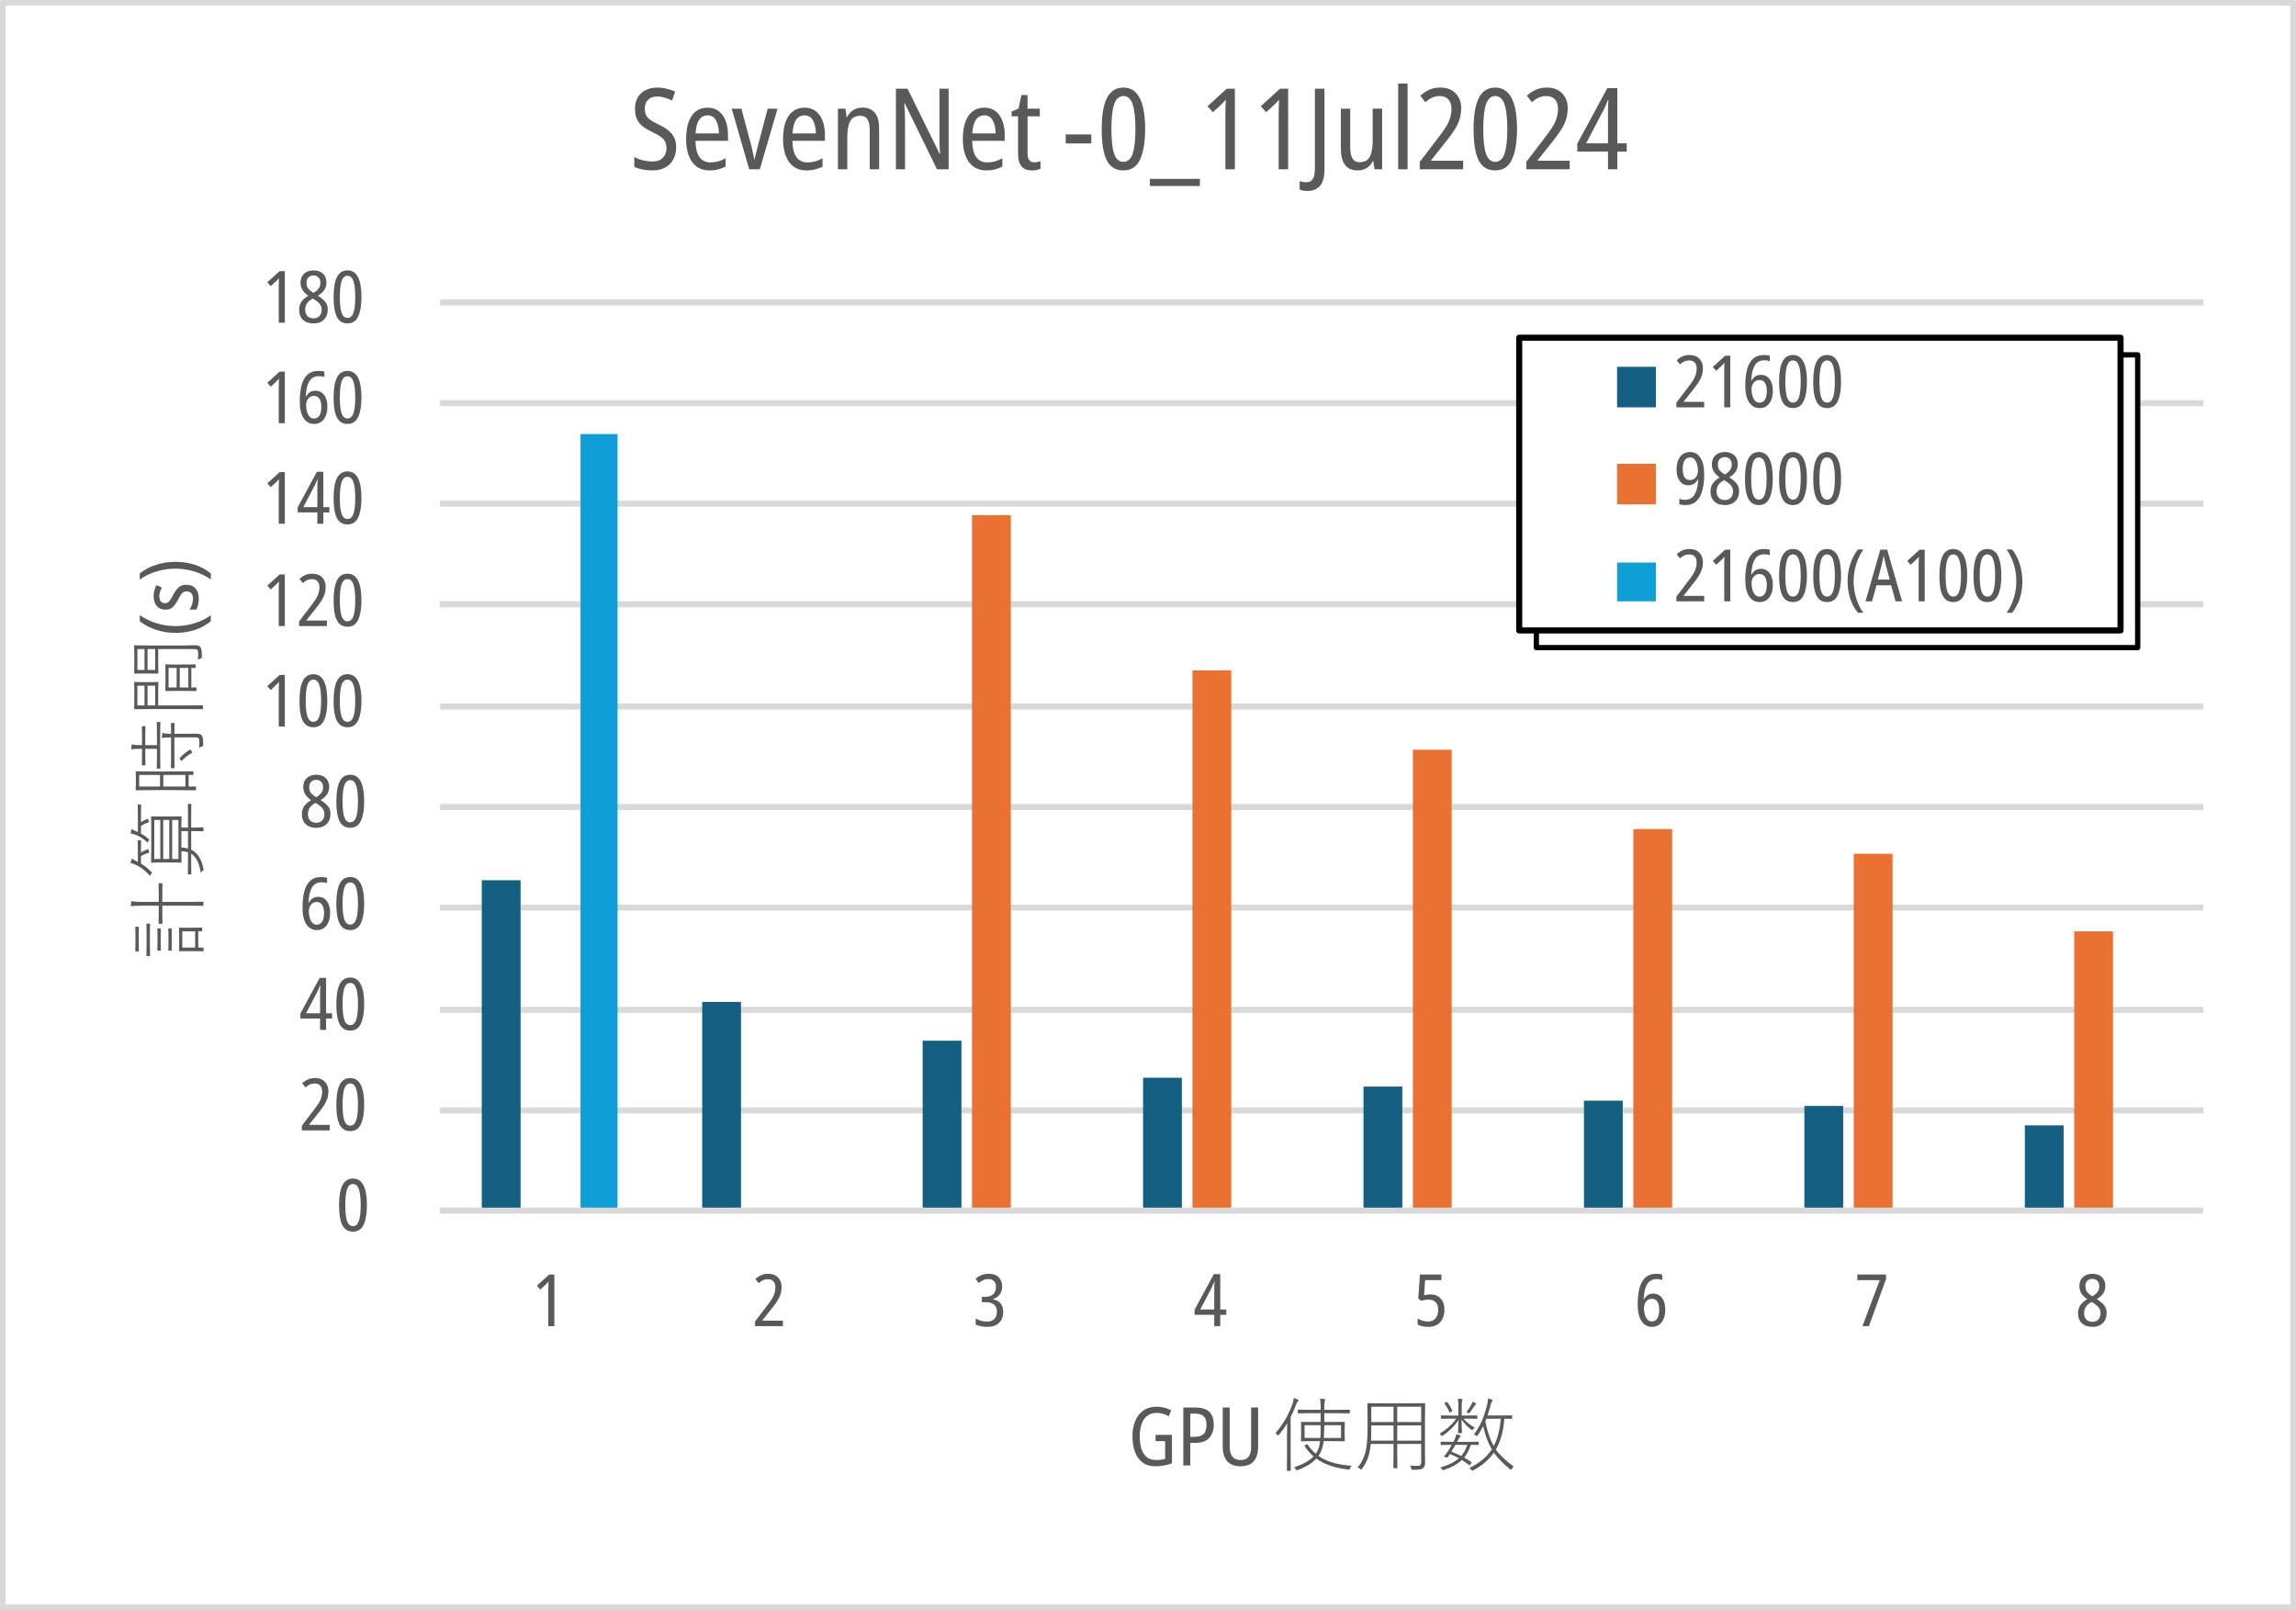 <?xml version="1.0" encoding="UTF-8" standalone="no"?>
<svg
   width="1302"
   height="913"
   xml:space="preserve"
   overflow="hidden"
   version="1.1"
   id="svg9208"
   sodipodi:docname="sevennet-0_11jul2024_time.svg"
   inkscape:version="1.2.1 (9c6d41e410, 2022-07-14)"
   xmlns:inkscape="http://www.inkscape.org/namespaces/inkscape"
   xmlns:sodipodi="http://sodipodi.sourceforge.net/DTD/sodipodi-0.dtd"
   xmlns="http://www.w3.org/2000/svg"
   xmlns:svg="http://www.w3.org/2000/svg"><sodipodi:namedview
     id="namedview9210"
     pagecolor="#ffffff"
     bordercolor="#666666"
     borderopacity="1.0"
     inkscape:showpageshadow="2"
     inkscape:pageopacity="0.0"
     inkscape:pagecheckerboard="0"
     inkscape:deskcolor="#d1d1d1"
     showgrid="false"
     inkscape:zoom="0.97465438"
     inkscape:cx="650.487"
     inkscape:cy="457.08511"
     inkscape:window-width="677"
     inkscape:window-height="480"
     inkscape:window-x="52"
     inkscape:window-y="52"
     inkscape:window-maximized="0"
     inkscape:current-layer="svg9208" /><defs
     id="defs9044"><filter
       id="fx0"
       x="-10%"
       y="-10%"
       width="120%"
       height="120%"
       filterUnits="userSpaceOnUse"
       primitiveUnits="userSpaceOnUse"><feComponentTransfer
         color-interpolation-filters="sRGB"
         id="feComponentTransfer9033"><feFuncR
           type="discrete"
           tableValues="0 0"
           id="feFuncR9025" /><feFuncG
           type="discrete"
           tableValues="0 0"
           id="feFuncG9027" /><feFuncB
           type="discrete"
           tableValues="0 0"
           id="feFuncB9029" /><feFuncA
           type="linear"
           slope="0.4"
           intercept="0"
           id="feFuncA9031" /></feComponentTransfer><feGaussianBlur
         stdDeviation="6.111 6.111"
         id="feGaussianBlur9035" /></filter><clipPath
       id="clip1"><rect
         x="5719"
         y="3780"
         width="1302"
         height="913"
         id="rect9038" /></clipPath><clipPath
       id="clip2"><path
         d="M6580.5 3971.5 6580.5 4137.5 6921.5 4137.5 6921.5 3971.5ZM5719 3780 7021 3780 7021 4693 5719 4693Z"
         fill-rule="evenodd"
         clip-rule="evenodd"
         id="path9041" /></clipPath></defs><g
     clip-path="url(#clip1)"
     transform="translate(-5719 -3780)"
     id="g9206"><path
       id="rect9046"
       style="fill:#ffffff"
       d="m 5720,3781 h 1299 v 910 H 5720 Z" /><g
       id="g9050"><path
         style="color:#000000;fill:#d9d9d9;stroke-linejoin:round;stroke-miterlimit:10;-inkscape-stroke:none"
         d="m 5968.5,3949.781 v 3.438 h 1000 v -3.438 z m 0,57.131 v 3.438 h 1000 v -3.438 z m 0,57 v 3.438 h 1000 v -3.438 z m 0,57.01 v 3.438 h 1000 v -3.438 z m 0,58 v 3.438 h 1000 v -3.438 z m 0,57 v 3.438 h 1000 v -3.438 z m 0,57 v 3.438 h 1000 v -3.438 z m 0,58 v 3.438 h 1000 v -3.438 z m 0,57.01 v 3.438 h 1000 v -3.438 z"
         id="path9048" /></g><g
       id="g9054"><path
         d="M5992.2 4279.14 6014.2 4279.14 6014.2 4467 5992.2 4467ZM6117.2 4348.14 6139.2 4348.14 6139.2 4467 6117.2 4467ZM6242.21 4370.14 6264.21 4370.14 6264.21 4467 6242.21 4467ZM6367.21 4391.14 6389.21 4391.14 6389.21 4467 6367.21 4467ZM6492.21 4396.14 6514.21 4396.14 6514.21 4467 6492.21 4467ZM6617.22 4404.14 6639.22 4404.14 6639.22 4467 6617.22 4467ZM6742.22 4407.14 6764.22 4407.14 6764.22 4467 6742.22 4467ZM6867.23 4418.15 6889.23 4418.15 6889.23 4467 6867.23 4467Z"
         fill="#156082"
         id="path9052" /></g><g
       id="g9058"><path
         d="M6270.21 4072.13 6292.21 4072.13 6292.21 4467 6270.21 4467ZM6395.21 4160.14 6417.21 4160.14 6417.21 4467 6395.21 4467ZM6520.21 4205.14 6542.21 4205.14 6542.21 4467 6520.21 4467ZM6645.22 4250.14 6667.22 4250.14 6667.22 4467 6645.22 4467ZM6770.22 4264.14 6792.22 4264.14 6792.22 4467 6770.22 4467ZM6895.23 4308.14 6917.23 4308.14 6917.23 4467 6895.23 4467Z"
         fill="#E97132"
         id="path9056" /></g><g
       id="g9062"><path
         d="M6048.2 4026.13 6069.2 4026.13 6069.2 4467 6048.2 4467Z"
         fill="#0F9ED5"
         id="path9060" /></g><g
       id="g9066"><path
         style="color:#000000;fill:#d9d9d9;fill-rule:evenodd;stroke-linejoin:round;stroke-miterlimit:10;-inkscape-stroke:none"
         d="m 5968.5,4464.781 v 3.438 h 1000 v -3.438 z"
         id="path9064" /></g><g
       id="g9070"><g
         aria-label="0"
         transform="matrix(1 0 0 1 5909.52 4478)"
         id="text9068"
         style="font-stretch:semi-condensed;font-size:41px;font-family:'Aptos Narrow', 'Aptos Narrow_MSFontService', sans-serif;fill:#595959"><path
           d="m 17.548,-14.637 q 0,7.093 -1.845,11.07 Q 13.858,0.41 9.635,0.41 7.093,0.41 5.33,-1.025 3.567,-2.501 2.665,-5.781 1.763,-9.102 1.763,-14.637 q 0,-7.462 1.886,-11.234 1.927,-3.813 5.986,-3.813 3.977,0 5.945,3.813 1.968,3.813 1.968,11.234 z m -12.259,0 q 0,6.027 0.984,8.979 1.025,2.952 3.362,2.952 2.337,0 3.362,-2.952 1.025,-2.993 1.025,-8.979 0,-5.986 -1.025,-8.979 -1.025,-2.993 -3.362,-2.993 -2.337,0 -3.362,2.993 -0.984,2.952 -0.984,8.979 z"
           id="path9336" /></g></g><g
       id="g9074"><g
         aria-label="20"
         transform="matrix(1 0 0 1 5888.62 4421)"
         id="text9072"
         style="font-stretch:semi-condensed;font-size:41px;font-family:'Aptos Narrow', 'Aptos Narrow_MSFontService', sans-serif;fill:#595959"><path
           d="M 17.343,0 H 1.558 v -2.665 l 6.314,-8.282 q 1.886,-2.419 3.034,-4.182 1.148,-1.804 1.64,-3.403 0.533,-1.64 0.533,-3.526 0,-2.091 -1.107,-3.321 -1.107,-1.23 -3.116,-1.23 -1.558,0 -2.788,0.574 -1.189,0.533 -2.46,1.681 l -1.845,-2.378 q 1.64,-1.476 3.362,-2.214 1.722,-0.738 3.895,-0.738 3.526,0 5.535,2.05 2.05,2.05 2.05,5.412 0,2.337 -0.656,4.305 -0.656,1.927 -1.927,3.854 -1.271,1.927 -3.116,4.223 l -5.207,6.56 v 0.164 h 11.644 z"
           id="path9339" /><path
           d="m 36.9,-14.637 q 0,7.093 -1.845,11.07 -1.845,3.977 -6.068,3.977 -2.542,0 -4.305,-1.435 -1.763,-1.476 -2.665,-4.756 -0.902,-3.321 -0.902,-8.856 0,-7.462 1.886,-11.234 1.927,-3.813 5.986,-3.813 3.977,0 5.945,3.813 1.968,3.813 1.968,11.234 z m -12.259,0 q 0,6.027 0.984,8.979 1.025,2.952 3.362,2.952 2.337,0 3.362,-2.952 1.025,-2.993 1.025,-8.979 0,-5.986 -1.025,-8.979 -1.025,-2.993 -3.362,-2.993 -2.337,0 -3.362,2.993 -0.984,2.952 -0.984,8.979 z"
           id="path9341" /></g></g><g
       id="g9078"><g
         aria-label="40"
         transform="matrix(1 0 0 1 5888.62 4364)"
         id="text9076"
         style="font-stretch:semi-condensed;font-size:41px;font-family:'Aptos Narrow', 'Aptos Narrow_MSFontService', sans-serif;fill:#595959"><path
           d="M 18.696,-6.437 H 15.293 V 0 H 11.89 V -6.437 H 0.738 v -2.87 l 10.906,-20.172 h 3.649 V -9.43 h 3.403 z M 11.89,-9.43 v -10.578 q 0,-1.312 0.041,-2.747 0.041,-1.435 0.123,-2.46 H 11.89 q -0.328,0.902 -0.738,1.804 -0.369,0.861 -0.738,1.64 L 3.936,-9.43 Z"
           id="path9344" /><path
           d="m 36.9,-14.637 q 0,7.093 -1.845,11.07 -1.845,3.977 -6.068,3.977 -2.542,0 -4.305,-1.435 -1.763,-1.476 -2.665,-4.756 -0.902,-3.321 -0.902,-8.856 0,-7.462 1.886,-11.234 1.927,-3.813 5.986,-3.813 3.977,0 5.945,3.813 1.968,3.813 1.968,11.234 z m -12.259,0 q 0,6.027 0.984,8.979 1.025,2.952 3.362,2.952 2.337,0 3.362,-2.952 1.025,-2.993 1.025,-8.979 0,-5.986 -1.025,-8.979 -1.025,-2.993 -3.362,-2.993 -2.337,0 -3.362,2.993 -0.984,2.952 -0.984,8.979 z"
           id="path9346" /></g></g><g
       id="g9082"><g
         aria-label="60"
         transform="matrix(1 0 0 1 5888.62 4307)"
         id="text9080"
         style="font-stretch:semi-condensed;font-size:41px;font-family:'Aptos Narrow', 'Aptos Narrow_MSFontService', sans-serif;fill:#595959"><path
           d="m 1.927,-12.464 q 0,-5.084 0.984,-8.938 0.984,-3.895 3.321,-6.068 2.378,-2.214 6.396,-2.214 0.861,0 1.681,0.123 0.861,0.123 1.558,0.287 v 3.075 q -1.353,-0.492 -3.116,-0.492 -3.772,0 -5.535,3.075 -1.722,3.075 -1.886,8.487 h 0.164 q 0.779,-1.517 2.091,-2.419 1.312,-0.902 3.198,-0.902 2.214,0 3.731,1.189 1.517,1.148 2.296,3.239 0.779,2.05 0.779,4.715 0,2.829 -0.902,5.043 -0.861,2.173 -2.542,3.444 -1.681,1.23 -4.141,1.23 -3.69,0 -5.904,-3.28 -2.173,-3.28 -2.173,-9.594 z m 8.036,9.799 q 1.927,0 3.034,-1.599 1.148,-1.64 1.148,-5.002 0,-3.034 -1.066,-4.633 -1.025,-1.599 -3.075,-1.599 -1.435,0 -2.46,0.738 -0.984,0.738 -1.517,1.927 -0.533,1.189 -0.533,2.46 0,1.722 0.451,3.526 0.451,1.763 1.435,2.993 0.984,1.189 2.583,1.189 z"
           id="path9349" /><path
           d="m 36.9,-14.637 q 0,7.093 -1.845,11.07 -1.845,3.977 -6.068,3.977 -2.542,0 -4.305,-1.435 -1.763,-1.476 -2.665,-4.756 -0.902,-3.321 -0.902,-8.856 0,-7.462 1.886,-11.234 1.927,-3.813 5.986,-3.813 3.977,0 5.945,3.813 1.968,3.813 1.968,11.234 z m -12.259,0 q 0,6.027 0.984,8.979 1.025,2.952 3.362,2.952 2.337,0 3.362,-2.952 1.025,-2.993 1.025,-8.979 0,-5.986 -1.025,-8.979 -1.025,-2.993 -3.362,-2.993 -2.337,0 -3.362,2.993 -0.984,2.952 -0.984,8.979 z"
           id="path9351" /></g></g><g
       id="g9086"><g
         aria-label="80"
         transform="matrix(1 0 0 1 5888.62 4249)"
         id="text9084"
         style="font-stretch:semi-condensed;font-size:41px;font-family:'Aptos Narrow', 'Aptos Narrow_MSFontService', sans-serif;fill:#595959"><path
           d="m 9.717,-29.684 q 3.362,0 5.33,1.845 2.009,1.845 2.009,5.043 0,2.501 -1.312,4.346 -1.271,1.804 -3.567,3.116 2.419,1.476 4.018,3.28 1.599,1.804 1.599,4.592 0,3.526 -2.173,5.699 Q 13.448,0.41 9.84,0.41 5.863,0.41 3.69,-1.681 1.558,-3.772 1.558,-7.298 q 0,-2.706 1.353,-4.633 1.394,-1.927 3.854,-3.321 -2.132,-1.517 -3.28,-3.321 -1.148,-1.845 -1.148,-4.182 0,-3.239 2.05,-5.084 2.05,-1.845 5.33,-1.845 z m -0.082,2.87 q -1.763,0 -2.829,1.148 -1.066,1.107 -1.066,3.075 0,2.009 1.025,3.28 1.066,1.271 2.911,2.378 1.927,-1.107 2.911,-2.419 1.025,-1.312 1.025,-3.239 0,-1.968 -1.066,-3.075 -1.066,-1.148 -2.911,-1.148 z M 5.002,-7.298 q 0,2.091 1.189,3.485 1.189,1.353 3.485,1.353 2.296,0 3.485,-1.394 1.189,-1.394 1.189,-3.608 0,-1.722 -1.107,-3.116 -1.066,-1.435 -3.198,-2.665 l -0.779,-0.492 q -2.255,1.271 -3.28,2.788 -0.984,1.517 -0.984,3.649 z"
           id="path9354" /><path
           d="m 36.9,-14.637 q 0,7.093 -1.845,11.07 -1.845,3.977 -6.068,3.977 -2.542,0 -4.305,-1.435 -1.763,-1.476 -2.665,-4.756 -0.902,-3.321 -0.902,-8.856 0,-7.462 1.886,-11.234 1.927,-3.813 5.986,-3.813 3.977,0 5.945,3.813 1.968,3.813 1.968,11.234 z m -12.259,0 q 0,6.027 0.984,8.979 1.025,2.952 3.362,2.952 2.337,0 3.362,-2.952 1.025,-2.993 1.025,-8.979 0,-5.986 -1.025,-8.979 -1.025,-2.993 -3.362,-2.993 -2.337,0 -3.362,2.993 -0.984,2.952 -0.984,8.979 z"
           id="path9356" /></g></g><g
       id="g9090"><g
         aria-label="100"
         transform="matrix(1 0 0 1 5867.72 4192)"
         id="text9088"
         style="font-stretch:semi-condensed;font-size:41px;font-family:'Aptos Narrow', 'Aptos Narrow_MSFontService', sans-serif;fill:#595959"><path
           d="M 12.792,0 H 9.348 v -19.926 q 0,-1.476 0.041,-2.747 0.041,-1.312 0.123,-2.624 -0.369,0.451 -0.861,0.943 -0.451,0.492 -1.148,1.148 l -2.706,2.46 -1.927,-2.173 6.97,-6.355 h 2.952 z"
           id="path9359" /><path
           d="m 36.9,-14.637 q 0,7.093 -1.845,11.07 -1.845,3.977 -6.068,3.977 -2.542,0 -4.305,-1.435 -1.763,-1.476 -2.665,-4.756 -0.902,-3.321 -0.902,-8.856 0,-7.462 1.886,-11.234 1.927,-3.813 5.986,-3.813 3.977,0 5.945,3.813 1.968,3.813 1.968,11.234 z m -12.259,0 q 0,6.027 0.984,8.979 1.025,2.952 3.362,2.952 2.337,0 3.362,-2.952 1.025,-2.993 1.025,-8.979 0,-5.986 -1.025,-8.979 -1.025,-2.993 -3.362,-2.993 -2.337,0 -3.362,2.993 -0.984,2.952 -0.984,8.979 z"
           id="path9361" /><path
           d="m 56.252,-14.637 q 0,7.093 -1.845,11.07 -1.845,3.977 -6.068,3.977 -2.542,0 -4.305,-1.435 -1.763,-1.476 -2.665,-4.756 -0.902,-3.321 -0.902,-8.856 0,-7.462 1.886,-11.234 1.927,-3.813 5.986,-3.813 3.977,0 5.945,3.813 1.968,3.813 1.968,11.234 z m -12.259,0 q 0,6.027 0.984,8.979 1.025,2.952 3.362,2.952 2.337,0 3.362,-2.952 1.025,-2.993 1.025,-8.979 0,-5.986 -1.025,-8.979 -1.025,-2.993 -3.362,-2.993 -2.337,0 -3.362,2.993 -0.984,2.952 -0.984,8.979 z"
           id="path9363" /></g></g><g
       id="g9094"><g
         aria-label="120"
         transform="matrix(1 0 0 1 5867.72 4135)"
         id="text9092"
         style="font-stretch:semi-condensed;font-size:41px;font-family:'Aptos Narrow', 'Aptos Narrow_MSFontService', sans-serif;fill:#595959"><path
           d="M 12.792,0 H 9.348 v -19.926 q 0,-1.476 0.041,-2.747 0.041,-1.312 0.123,-2.624 -0.369,0.451 -0.861,0.943 -0.451,0.492 -1.148,1.148 l -2.706,2.46 -1.927,-2.173 6.97,-6.355 h 2.952 z"
           id="path9366" /><path
           d="m 36.695,0 h -15.785 v -2.665 l 6.314,-8.282 q 1.886,-2.419 3.034,-4.182 1.148,-1.804 1.64,-3.403 0.533,-1.64 0.533,-3.526 0,-2.091 -1.107,-3.321 -1.107,-1.23 -3.116,-1.23 -1.558,0 -2.788,0.574 -1.189,0.533 -2.46,1.681 l -1.845,-2.378 q 1.64,-1.476 3.362,-2.214 1.722,-0.738 3.895,-0.738 3.526,0 5.535,2.05 2.05,2.05 2.05,5.412 0,2.337 -0.656,4.305 -0.656,1.927 -1.927,3.854 -1.271,1.927 -3.116,4.223 l -5.207,6.56 v 0.164 h 11.644 z"
           id="path9368" /><path
           d="m 56.252,-14.637 q 0,7.093 -1.845,11.07 -1.845,3.977 -6.068,3.977 -2.542,0 -4.305,-1.435 -1.763,-1.476 -2.665,-4.756 -0.902,-3.321 -0.902,-8.856 0,-7.462 1.886,-11.234 1.927,-3.813 5.986,-3.813 3.977,0 5.945,3.813 1.968,3.813 1.968,11.234 z m -12.259,0 q 0,6.027 0.984,8.979 1.025,2.952 3.362,2.952 2.337,0 3.362,-2.952 1.025,-2.993 1.025,-8.979 0,-5.986 -1.025,-8.979 -1.025,-2.993 -3.362,-2.993 -2.337,0 -3.362,2.993 -0.984,2.952 -0.984,8.979 z"
           id="path9370" /></g></g><g
       id="g9098"><g
         aria-label="140"
         transform="matrix(1 0 0 1 5867.72 4077)"
         id="text9096"
         style="font-stretch:semi-condensed;font-size:41px;font-family:'Aptos Narrow', 'Aptos Narrow_MSFontService', sans-serif;fill:#595959"><path
           d="M 12.792,0 H 9.348 v -19.926 q 0,-1.476 0.041,-2.747 0.041,-1.312 0.123,-2.624 -0.369,0.451 -0.861,0.943 -0.451,0.492 -1.148,1.148 l -2.706,2.46 -1.927,-2.173 6.97,-6.355 h 2.952 z"
           id="path9373" /><path
           d="m 38.048,-6.437 h -3.403 V 0 h -3.403 v -6.437 h -11.152 v -2.87 l 10.906,-20.172 h 3.649 V -9.43 h 3.403 z m -6.806,-2.993 v -10.578 q 0,-1.312 0.041,-2.747 0.041,-1.435 0.123,-2.46 h -0.164 q -0.328,0.902 -0.738,1.804 -0.369,0.861 -0.738,1.64 l -6.478,12.341 z"
           id="path9375" /><path
           d="m 56.252,-14.637 q 0,7.093 -1.845,11.07 -1.845,3.977 -6.068,3.977 -2.542,0 -4.305,-1.435 -1.763,-1.476 -2.665,-4.756 -0.902,-3.321 -0.902,-8.856 0,-7.462 1.886,-11.234 1.927,-3.813 5.986,-3.813 3.977,0 5.945,3.813 1.968,3.813 1.968,11.234 z m -12.259,0 q 0,6.027 0.984,8.979 1.025,2.952 3.362,2.952 2.337,0 3.362,-2.952 1.025,-2.993 1.025,-8.979 0,-5.986 -1.025,-8.979 -1.025,-2.993 -3.362,-2.993 -2.337,0 -3.362,2.993 -0.984,2.952 -0.984,8.979 z"
           id="path9377" /></g></g><g
       id="g9102"><g
         aria-label="160"
         transform="matrix(1 0 0 1 5867.72 4020)"
         id="text9100"
         style="font-stretch:semi-condensed;font-size:41px;font-family:'Aptos Narrow', 'Aptos Narrow_MSFontService', sans-serif;fill:#595959"><path
           d="M 12.792,0 H 9.348 v -19.926 q 0,-1.476 0.041,-2.747 0.041,-1.312 0.123,-2.624 -0.369,0.451 -0.861,0.943 -0.451,0.492 -1.148,1.148 l -2.706,2.46 -1.927,-2.173 6.97,-6.355 h 2.952 z"
           id="path9380" /><path
           d="m 21.279,-12.464 q 0,-5.084 0.984,-8.938 0.984,-3.895 3.321,-6.068 2.378,-2.214 6.396,-2.214 0.861,0 1.681,0.123 0.861,0.123 1.558,0.287 v 3.075 q -1.353,-0.492 -3.116,-0.492 -3.772,0 -5.535,3.075 -1.722,3.075 -1.886,8.487 h 0.164 q 0.779,-1.517 2.091,-2.419 1.312,-0.902 3.198,-0.902 2.214,0 3.731,1.189 1.517,1.148 2.296,3.239 0.779,2.05 0.779,4.715 0,2.829 -0.902,5.043 -0.861,2.173 -2.542,3.444 -1.681,1.23 -4.141,1.23 -3.69,0 -5.904,-3.28 -2.173,-3.28 -2.173,-9.594 z m 8.036,9.799 q 1.927,0 3.034,-1.599 1.148,-1.64 1.148,-5.002 0,-3.034 -1.066,-4.633 -1.025,-1.599 -3.075,-1.599 -1.435,0 -2.46,0.738 -0.984,0.738 -1.517,1.927 -0.533,1.189 -0.533,2.46 0,1.722 0.451,3.526 0.451,1.763 1.435,2.993 0.984,1.189 2.583,1.189 z"
           id="path9382" /><path
           d="m 56.252,-14.637 q 0,7.093 -1.845,11.07 -1.845,3.977 -6.068,3.977 -2.542,0 -4.305,-1.435 -1.763,-1.476 -2.665,-4.756 -0.902,-3.321 -0.902,-8.856 0,-7.462 1.886,-11.234 1.927,-3.813 5.986,-3.813 3.977,0 5.945,3.813 1.968,3.813 1.968,11.234 z m -12.259,0 q 0,6.027 0.984,8.979 1.025,2.952 3.362,2.952 2.337,0 3.362,-2.952 1.025,-2.993 1.025,-8.979 0,-5.986 -1.025,-8.979 -1.025,-2.993 -3.362,-2.993 -2.337,0 -3.362,2.993 -0.984,2.952 -0.984,8.979 z"
           id="path9384" /></g></g><g
       id="g9106"><g
         aria-label="180"
         transform="matrix(1 0 0 1 5867.72 3963)"
         id="text9104"
         style="font-stretch:semi-condensed;font-size:41px;font-family:'Aptos Narrow', 'Aptos Narrow_MSFontService', sans-serif;fill:#595959"><path
           d="M 12.792,0 H 9.348 v -19.926 q 0,-1.476 0.041,-2.747 0.041,-1.312 0.123,-2.624 -0.369,0.451 -0.861,0.943 -0.451,0.492 -1.148,1.148 l -2.706,2.46 -1.927,-2.173 6.97,-6.355 h 2.952 z"
           id="path9387" /><path
           d="m 29.069,-29.684 q 3.362,0 5.33,1.845 2.009,1.845 2.009,5.043 0,2.501 -1.312,4.346 -1.271,1.804 -3.567,3.116 2.419,1.476 4.018,3.28 1.599,1.804 1.599,4.592 0,3.526 -2.173,5.699 -2.173,2.173 -5.781,2.173 -3.977,0 -6.15,-2.091 -2.132,-2.091 -2.132,-5.617 0,-2.706 1.353,-4.633 1.394,-1.927 3.854,-3.321 -2.132,-1.517 -3.28,-3.321 -1.148,-1.845 -1.148,-4.182 0,-3.239 2.05,-5.084 2.05,-1.845 5.33,-1.845 z m -0.082,2.87 q -1.763,0 -2.829,1.148 -1.066,1.107 -1.066,3.075 0,2.009 1.025,3.28 1.066,1.271 2.911,2.378 1.927,-1.107 2.911,-2.419 1.025,-1.312 1.025,-3.239 0,-1.968 -1.066,-3.075 -1.066,-1.148 -2.911,-1.148 z m -4.633,19.516 q 0,2.091 1.189,3.485 1.189,1.353 3.485,1.353 2.296,0 3.485,-1.394 1.189,-1.394 1.189,-3.608 0,-1.722 -1.107,-3.116 -1.066,-1.435 -3.198,-2.665 l -0.779,-0.492 q -2.255,1.271 -3.28,2.788 -0.984,1.517 -0.984,3.649 z"
           id="path9389" /><path
           d="m 56.252,-14.637 q 0,7.093 -1.845,11.07 -1.845,3.977 -6.068,3.977 -2.542,0 -4.305,-1.435 -1.763,-1.476 -2.665,-4.756 -0.902,-3.321 -0.902,-8.856 0,-7.462 1.886,-11.234 1.927,-3.813 5.986,-3.813 3.977,0 5.945,3.813 1.968,3.813 1.968,11.234 z m -12.259,0 q 0,6.027 0.984,8.979 1.025,2.952 3.362,2.952 2.337,0 3.362,-2.952 1.025,-2.993 1.025,-8.979 0,-5.986 -1.025,-8.979 -1.025,-2.993 -3.362,-2.993 -2.337,0 -3.362,2.993 -0.984,2.952 -0.984,8.979 z"
           id="path9391" /></g></g><g
       id="g9110"><g
         aria-label="1"
         transform="matrix(1 0 0 1 6020.57 4532)"
         id="text9108"
         style="font-stretch:semi-condensed;font-size:41px;font-family:'Aptos Narrow', 'Aptos Narrow_MSFontService', sans-serif;fill:#595959"><path
           d="M 12.792,0 H 9.348 v -19.926 q 0,-1.476 0.041,-2.747 0.041,-1.312 0.123,-2.624 -0.369,0.451 -0.861,0.943 -0.451,0.492 -1.148,1.148 l -2.706,2.46 -1.927,-2.173 6.97,-6.355 h 2.952 z"
           id="path9394" /></g></g><g
       id="g9114"><g
         aria-label="2"
         transform="matrix(1 0 0 1 6145.61 4532)"
         id="text9112"
         style="font-stretch:semi-condensed;font-size:41px;font-family:'Aptos Narrow', 'Aptos Narrow_MSFontService', sans-serif;fill:#595959"><path
           d="M 17.343,0 H 1.558 v -2.665 l 6.314,-8.282 q 1.886,-2.419 3.034,-4.182 1.148,-1.804 1.64,-3.403 0.533,-1.64 0.533,-3.526 0,-2.091 -1.107,-3.321 -1.107,-1.23 -3.116,-1.23 -1.558,0 -2.788,0.574 -1.189,0.533 -2.46,1.681 l -1.845,-2.378 q 1.64,-1.476 3.362,-2.214 1.722,-0.738 3.895,-0.738 3.526,0 5.535,2.05 2.05,2.05 2.05,5.412 0,2.337 -0.656,4.305 -0.656,1.927 -1.927,3.854 -1.271,1.927 -3.116,4.223 l -5.207,6.56 v 0.164 h 11.644 z"
           id="path9397" /></g></g><g
       id="g9118"><g
         aria-label="3"
         transform="matrix(1 0 0 1 6270.65 4532)"
         id="text9116"
         style="font-stretch:semi-condensed;font-size:41px;font-family:'Aptos Narrow', 'Aptos Narrow_MSFontService', sans-serif;fill:#595959"><path
           d="m 16.646,-22.509 q 0,2.665 -1.353,4.51 -1.353,1.845 -3.854,2.624 v 0.164 q 2.87,0.533 4.346,2.378 1.476,1.845 1.476,4.715 0,3.813 -2.296,6.191 Q 12.669,0.41 8.282,0.41 6.314,0.41 4.715,0.082 3.116,-0.205 1.64,-0.902 v -3.403 q 3.075,1.722 6.396,1.722 2.911,0 4.264,-1.558 1.353,-1.558 1.353,-4.141 0,-5.33 -6.642,-5.33 H 5.125 v -2.993 h 2.009 q 2.87,0 4.428,-1.517 1.599,-1.558 1.599,-4.059 0,-2.173 -1.148,-3.321 -1.107,-1.189 -3.157,-1.189 -1.722,0 -2.993,0.615 -1.271,0.574 -2.583,1.599 l -1.681,-2.419 q 1.599,-1.394 3.444,-2.091 1.845,-0.697 4.1,-0.697 3.608,0 5.535,1.968 1.968,1.968 1.968,5.207 z"
           id="path9400" /></g></g><g
       id="g9122"><g
         aria-label="4"
         transform="matrix(1 0 0 1 6395.68 4532)"
         id="text9120"
         style="font-stretch:semi-condensed;font-size:41px;font-family:'Aptos Narrow', 'Aptos Narrow_MSFontService', sans-serif;fill:#595959"><path
           d="M 18.696,-6.437 H 15.293 V 0 H 11.89 V -6.437 H 0.738 v -2.87 l 10.906,-20.172 h 3.649 V -9.43 h 3.403 z M 11.89,-9.43 v -10.578 q 0,-1.312 0.041,-2.747 0.041,-1.435 0.123,-2.46 H 11.89 q -0.328,0.902 -0.738,1.804 -0.369,0.861 -0.738,1.64 L 3.936,-9.43 Z"
           id="path9403" /></g></g><g
       id="g9126"><g
         aria-label="5"
         transform="matrix(1 0 0 1 6520.72 4532)"
         id="text9124"
         style="font-stretch:semi-condensed;font-size:41px;font-family:'Aptos Narrow', 'Aptos Narrow_MSFontService', sans-serif;fill:#595959"><path
           d="m 9.43,-17.999 q 3.69,0 5.822,2.378 2.132,2.337 2.132,6.232 0,4.428 -2.378,7.134 Q 12.628,0.41 8.2,0.41 4.428,0.41 2.173,-0.943 v -3.403 q 1.271,0.82 2.829,1.271 1.558,0.451 3.034,0.451 2.829,0 4.305,-1.845 1.517,-1.845 1.517,-4.756 0,-2.87 -1.435,-4.346 -1.435,-1.476 -4.182,-1.476 -1.025,0 -2.132,0.205 -1.107,0.164 -2.05,0.451 l -1.517,-1.271 0.943,-13.612 h 12.177 v 3.157 H 6.437 l -0.615,8.528 q 0.82,-0.164 1.722,-0.287 0.943,-0.123 1.886,-0.123 z"
           id="path9406" /></g></g><g
       id="g9130"><g
         aria-label="6"
         transform="matrix(1 0 0 1 6645.75 4532)"
         id="text9128"
         style="font-stretch:semi-condensed;font-size:41px;font-family:'Aptos Narrow', 'Aptos Narrow_MSFontService', sans-serif;fill:#595959"><path
           d="m 1.927,-12.464 q 0,-5.084 0.984,-8.938 0.984,-3.895 3.321,-6.068 2.378,-2.214 6.396,-2.214 0.861,0 1.681,0.123 0.861,0.123 1.558,0.287 v 3.075 q -1.353,-0.492 -3.116,-0.492 -3.772,0 -5.535,3.075 -1.722,3.075 -1.886,8.487 h 0.164 q 0.779,-1.517 2.091,-2.419 1.312,-0.902 3.198,-0.902 2.214,0 3.731,1.189 1.517,1.148 2.296,3.239 0.779,2.05 0.779,4.715 0,2.829 -0.902,5.043 -0.861,2.173 -2.542,3.444 -1.681,1.23 -4.141,1.23 -3.69,0 -5.904,-3.28 -2.173,-3.28 -2.173,-9.594 z m 8.036,9.799 q 1.927,0 3.034,-1.599 1.148,-1.64 1.148,-5.002 0,-3.034 -1.066,-4.633 -1.025,-1.599 -3.075,-1.599 -1.435,0 -2.46,0.738 -0.984,0.738 -1.517,1.927 -0.533,1.189 -0.533,2.46 0,1.722 0.451,3.526 0.451,1.763 1.435,2.993 0.984,1.189 2.583,1.189 z"
           id="path9409" /></g></g><g
       id="g9134"><g
         aria-label="7"
         transform="matrix(1 0 0 1 6770.79 4532)"
         id="text9132"
         style="font-stretch:semi-condensed;font-size:41px;font-family:'Aptos Narrow', 'Aptos Narrow_MSFontService', sans-serif;fill:#595959"><path
           d="m 4.346,0 9.799,-26.076 H 1.435 v -3.198 h 16.277 v 2.624 L 8.036,0 Z"
           id="path9412" /></g></g><g
       id="g9138"><g
         aria-label="8"
         transform="matrix(1 0 0 1 6895.83 4532)"
         id="text9136"
         style="font-stretch:semi-condensed;font-size:41px;font-family:'Aptos Narrow', 'Aptos Narrow_MSFontService', sans-serif;fill:#595959"><path
           d="m 9.717,-29.684 q 3.362,0 5.33,1.845 2.009,1.845 2.009,5.043 0,2.501 -1.312,4.346 -1.271,1.804 -3.567,3.116 2.419,1.476 4.018,3.28 1.599,1.804 1.599,4.592 0,3.526 -2.173,5.699 Q 13.448,0.41 9.84,0.41 5.863,0.41 3.69,-1.681 1.558,-3.772 1.558,-7.298 q 0,-2.706 1.353,-4.633 1.394,-1.927 3.854,-3.321 -2.132,-1.517 -3.28,-3.321 -1.148,-1.845 -1.148,-4.182 0,-3.239 2.05,-5.084 2.05,-1.845 5.33,-1.845 z m -0.082,2.87 q -1.763,0 -2.829,1.148 -1.066,1.107 -1.066,3.075 0,2.009 1.025,3.28 1.066,1.271 2.911,2.378 1.927,-1.107 2.911,-2.419 1.025,-1.312 1.025,-3.239 0,-1.968 -1.066,-3.075 -1.066,-1.148 -2.911,-1.148 z M 5.002,-7.298 q 0,2.091 1.189,3.485 1.189,1.353 3.485,1.353 2.296,0 3.485,-1.394 1.189,-1.394 1.189,-3.608 0,-1.722 -1.107,-3.116 -1.066,-1.435 -3.198,-2.665 l -0.779,-0.492 q -2.255,1.271 -3.28,2.788 -0.984,1.517 -0.984,3.649 z"
           id="path9415" /></g></g><g
       id="g9142"><g
         aria-label="計算時間"
         transform="matrix(6.12323e-17 -1 1 6.12323e-17 5831.28 4325)"
         id="text9140"
         style="font-size:46px;font-family:'Yu Gothic', 'Yu Gothic_MSFontService', sans-serif;fill:#595959"><path
           d="M 7.682,0.135 V 2.897 q 0,0.27 -0.314,0.27 H 5.885 q -0.314,0 -0.314,-0.27 l 0.09,-6.716 v -2.718 l -0.09,-3.908 q 0,-0.314 0.314,-0.314 l 4.29,0.09 h 4.223 l 4.29,-0.09 q 0.314,0 0.314,0.314 l -0.09,3.234 v 2.83 l 0.09,6.401 q 0,0.314 -0.314,0.314 h -1.482 q -0.314,0 -0.314,-0.314 V 0.135 Z m 0,-1.752 H 16.891 V -8.917 H 7.682 Z M 31.423,-22.259 v -9.748 q 0,-4.2 -0.314,-6.087 1.146,0.067 2.471,0.225 0.449,0.09 0.449,0.382 0,0.157 -0.18,0.786 -0.27,0.988 -0.27,4.582 v 9.86 h 4.178 l 6.087,-0.09 q 0.314,0 0.314,0.359 v 1.527 q 0,0.314 -0.314,0.314 l -6.087,-0.09 h -4.178 v 14.847 l 0.09,8.153 q 0,0.314 -0.314,0.314 h -1.707 q -0.314,0 -0.314,-0.314 l 0.09,-8.108 V -20.237 H 27.56 l -6.064,0.09 q -0.337,0 -0.337,-0.314 v -1.527 q 0,-0.359 0.337,-0.359 l 6.064,0.09 z m -25.493,7.12 v -1.37 q 0,-0.337 0.337,-0.337 l 3.998,0.112 h 3.953 l 3.953,-0.112 q 0.359,0 0.359,0.337 v 1.37 q 0,0.27 -0.359,0.27 l -3.953,-0.045 h -3.953 l -3.998,0.045 q -0.337,0 -0.337,-0.27 z m 8.288,-6.02 h -3.953 l -3.998,0.09 q -0.337,0 -0.337,-0.314 v -1.348 q 0,-0.314 0.337,-0.314 l 3.998,0.09 h 3.953 l 3.953,-0.09 q 0.359,0 0.359,0.314 v 1.348 q 0,0.314 -0.359,0.314 z m 0.584,-12.466 h -4.627 l -4.38,0.09 q -0.314,0 -0.314,-0.314 v -1.393 q 0,-0.314 0.314,-0.314 l 4.38,0.09 h 4.627 l 4.335,-0.09 q 0.359,0 0.359,0.314 v 1.393 q 0,0.314 -0.359,0.314 z m 0.831,6.356 H 8.423 l -5.301,0.09 q -0.27,0 -0.27,-0.359 v -1.438 q 0,-0.27 0.27,-0.27 l 5.301,0.09 h 7.21 l 5.301,-0.09 q 0.314,0 0.314,0.27 v 1.438 q 0,0.359 -0.314,0.359 z"
           id="path9418" /><path
           d="m 75.738,-5.66 h 7.053 L 88.855,-5.75 q 0.314,0 0.314,0.314 v 1.348 q 0,0.314 -0.314,0.314 l -6.064,-0.09 h -7.053 v 2.538 l 0.112,4.133 q 0,0.314 -0.337,0.314 h -1.55 q -0.337,0 -0.337,-0.314 l 0.09,-4.133 v -2.538 H 63.205 q -2.493,5.278 -10.826,6.94 -0.404,0.112 -0.539,0.112 -0.247,0 -0.606,-0.517 -0.404,-0.674 -1.19,-1.101 8.423,-1.325 10.849,-5.436 h -5.278 l -6.087,0.09 q -0.314,0 -0.314,-0.314 V -5.436 Q 49.212,-5.75 49.526,-5.75 l 6.087,0.09 h 6.109 q 0.517,-1.774 0.606,-3.773 l -6.177,0.09 q -0.314,0 -0.314,-0.314 l 0.09,-4.604 v -7.345 l -0.09,-4.672 q 0,-0.314 0.314,-0.314 l 6.401,0.09 h 12.825 l 6.401,-0.09 q 0.314,0 0.314,0.314 l -0.09,4.672 v 7.345 l 0.09,4.604 q 0,0.314 -0.314,0.314 l -6.042,-0.09 z m -2.021,0 V -9.434 H 64.44 q -0.157,2.021 -0.606,3.773 z M 57.904,-21.383 H 80.028 v -3.414 H 57.904 Z m 0,1.662 v 3.437 H 80.028 v -3.437 z m 0,5.054 v 3.571 H 80.028 v -3.571 z m -1.617,-19.429 h 7.232 l 4.694,-0.09 q 0.314,0 0.314,0.314 v 1.303 q 0,0.314 -0.314,0.314 l -4.694,-0.09 h -1.887 q 1.033,1.797 1.864,3.818 0.045,0.112 0.045,0.18 0,0.18 -0.494,0.359 l -0.764,0.247 q -0.472,0.157 -0.584,0.157 -0.135,0 -0.202,-0.247 -0.831,-2.628 -1.977,-4.515 h -4.2 q -1.864,3.077 -4.694,5.84 -0.449,0.427 -0.584,0.427 -0.18,0 -0.562,-0.382 -0.449,-0.472 -1.146,-0.696 4.717,-4.245 6.761,-9.231 0.382,-0.966 0.517,-1.842 1.213,0.225 2.066,0.562 0.359,0.18 0.359,0.404 0,0.225 -0.359,0.606 -0.382,0.359 -0.651,1.011 -0.135,0.314 -0.382,0.831 -0.27,0.539 -0.359,0.719 z m 16.891,0 h 9.973 l 5.346,-0.09 q 0.314,0 0.314,0.314 v 1.303 q 0,0.314 -0.314,0.314 l -5.346,-0.09 h -4.357 q 0.921,1.303 1.864,3.594 0.067,0.112 0.067,0.18 0,0.18 -0.472,0.359 l -0.876,0.292 q -0.359,0.112 -0.449,0.112 -0.112,0 -0.225,-0.292 -0.809,-2.358 -2.021,-4.245 H 72.347 q -1.213,2.224 -2.942,4.223 -0.404,0.472 -0.517,0.472 -0.135,0 -0.584,-0.337 -0.562,-0.337 -1.146,-0.494 3.212,-3.392 4.784,-7.727 0.314,-0.921 0.449,-2.021 1.033,0.135 2.021,0.472 0.427,0.135 0.427,0.359 0,0.225 -0.359,0.606 -0.337,0.314 -0.606,1.101 -0.427,1.011 -0.696,1.595 z"
           id="path9420" /><path
           d="m 126.859,-13.387 h -10.849 l -6.312,0.09 q -0.314,0 -0.314,-0.314 v -1.438 q 0,-0.27 0.314,-0.27 l 6.312,0.045 h 10.849 v -0.314 q 0,-3.437 -0.314,-4.919 1.438,0.067 2.336,0.27 0.562,0.067 0.562,0.314 0,0.225 -0.292,0.786 -0.225,0.584 -0.225,3.459 v 0.404 l 5.795,-0.045 q 0.314,0 0.314,0.27 v 1.438 q 0,0.314 -0.314,0.314 l -5.795,-0.09 v 6.851 l 0.045,5.93 q 0,2.021 -1.19,2.853 -1.011,0.696 -4.335,0.696 -0.225,0 -0.764,0 -0.584,0 -0.696,-0.112 -0.112,-0.112 -0.27,-0.629 -0.292,-0.966 -0.786,-1.595 1.482,0.18 3.212,0.18 0.472,0 1.056,-0.022 1.662,0 1.662,-1.774 z m -27.874,8.086 v 3.908 q 0,0.27 -0.314,0.27 h -1.482 q -0.314,0 -0.314,-0.27 l 0.09,-14.15 v -8.782 l -0.09,-10.691 q 0,-0.314 0.314,-0.314 l 3.594,0.09 h 2.942 l 3.594,-0.09 q 0.314,0 0.314,0.314 l -0.09,9.299 v 9.299 l 0.09,13.499 q 0,0.337 -0.314,0.337 h -1.438 q -0.314,0 -0.314,-0.337 v -2.381 z m 0,-16.217 h 6.581 v -11.837 h -6.581 z m 0,1.842 v 12.533 h 6.581 V -19.676 Z m 21.405,-3.594 v -6.626 h -3.077 l -5.93,0.09 q -0.382,0 -0.382,-0.314 v -1.393 q 0,-0.314 0.382,-0.314 l 5.93,0.09 h 3.077 v -0.225 q 0,-4.11 -0.314,-5.93 0.854,0.022 2.381,0.225 0.449,0.067 0.449,0.359 0,0.135 -0.18,0.786 -0.27,0.764 -0.27,4.47 v 0.314 h 4.515 l 5.93,-0.09 q 0.314,0 0.314,0.314 v 1.393 q 0,0.314 -0.314,0.314 l -5.93,-0.09 h -4.515 v 6.626 h 6.446 l 6.379,-0.09 q 0.337,0 0.337,0.314 v 1.393 q 0,0.314 -0.337,0.314 l -6.379,-0.09 h -13.117 l -6.334,0.09 q -0.337,0 -0.337,-0.314 v -1.393 q 0,-0.314 0.337,-0.314 l 6.334,0.09 z m -5.211,12.96 q 2.763,2.426 4.694,5.66 0.067,0.112 0.067,0.225 0,0.157 -0.292,0.382 l -0.786,0.539 q -0.427,0.292 -0.517,0.292 -0.112,0 -0.225,-0.202 -1.842,-3.234 -4.492,-5.75 -0.157,-0.112 -0.157,-0.202 0,-0.135 0.427,-0.427 l 0.629,-0.472 q 0.292,-0.18 0.404,-0.18 0.09,0 0.247,0.135 z"
           id="path9422" /><path
           d="m 155.16,-3.773 v 2.628 q 0,0.314 -0.314,0.314 h -1.393 q -0.314,0 -0.314,-0.314 l 0.09,-8.063 v -3.818 l -0.09,-5.188 q 0,-0.314 0.314,-0.314 l 4.739,0.09 h 5.054 l 4.739,-0.09 q 0.27,0 0.27,0.314 l -0.09,4.56 v 4.133 l 0.09,7.861 q 0,0.337 -0.27,0.337 h -1.438 q -0.314,0 -0.314,-0.337 v -2.111 z m 0,-8.333 h 11.073 v -4.582 h -11.073 z m 0,1.752 v 4.874 h 11.073 v -4.874 z m 21.765,-12.219 h -8.647 l -4.941,0.09 q -0.314,0 -0.314,-0.314 l 0.045,-3.976 v -5.166 l -0.045,-3.953 q 0,-0.314 0.314,-0.314 l 4.941,0.09 h 5.57 l 4.919,-0.09 q 0.314,0 0.314,0.314 l -0.09,6.581 V -7.906 l 0.135,6.02 q 0,1.527 -0.292,2.246 -0.247,0.562 -0.854,1.033 -1.011,0.786 -4.492,0.786 -0.292,0 -0.988,0 -0.539,0 -0.651,-0.112 -0.09,-0.09 -0.225,-0.584 -0.247,-0.876 -0.741,-1.572 1.55,0.202 3.414,0.202 1.752,0 2.224,-0.517 0.404,-0.449 0.404,-1.887 z m 0,-1.707 v -4.335 h -11.837 v 4.335 z m 0,-6.042 v -4.043 h -11.837 v 4.043 z m -28.66,-5.795 h 5.099 l 4.604,-0.09 q 0.314,0 0.314,0.314 l -0.09,4.155 v 4.739 l 0.09,4.2 q 0,0.314 -0.314,0.314 l -4.604,-0.09 h -8.378 v 15.723 l 0.09,9.344 q 0,0.314 -0.314,0.314 h -1.617 q -0.314,0 -0.314,-0.314 l 0.09,-9.344 V -26.437 l -0.09,-9.456 q 0,-0.314 0.314,-0.314 z m -3.279,7.502 v 4.335 h 11.186 v -4.335 z m 0,-1.707 h 11.186 v -4.043 h -11.186 z"
           id="path9424" /></g></g><g
       id="g9146"><g
         aria-label="(s)"
         transform="matrix(6.12323e-17 -1 1 6.12323e-17 5831.28 4141)"
         id="text9144"
         style="font-stretch:semi-condensed;font-size:46px;font-family:'Aptos Narrow', 'Aptos Narrow_MSFontService', sans-serif;fill:#595959"><path
           d="m 2.116,-12.696 q 0,-5.75 1.702,-10.994 1.702,-5.29 4.922,-9.338 h 3.404 q -3.036,4.462 -4.6,9.66 -1.564,5.152 -1.564,10.626 0,5.382 1.564,10.58 1.564,5.152 4.554,9.43 H 8.74 Q 5.428,3.312 3.772,-1.84 2.116,-6.992 2.116,-12.696 Z"
           id="path9427" /><path
           d="m 29.394,-6.67 q 0,3.45 -2.116,5.29 -2.07,1.84 -5.75,1.84 -1.978,0 -3.542,-0.414 -1.518,-0.414 -2.668,-1.012 v -3.818 q 1.15,0.782 2.806,1.38 1.656,0.552 3.358,0.552 2.07,0 3.128,-0.966 1.058,-0.966 1.058,-2.668 0,-1.426 -0.966,-2.438 -0.966,-1.012 -3.496,-2.254 -2.714,-1.38 -4.324,-2.944 -1.61,-1.61 -1.61,-4.508 0,-2.99 2.116,-4.738 2.116,-1.794 5.52,-1.794 1.748,0 3.312,0.46 1.564,0.414 2.99,1.196 l -1.38,3.036 q -1.15,-0.644 -2.392,-1.058 -1.242,-0.414 -2.576,-0.414 -1.84,0 -2.898,0.874 -1.012,0.828 -1.012,2.3 0,1.472 1.012,2.392 1.058,0.92 3.634,2.254 2.668,1.426 4.232,3.036 1.564,1.564 1.564,4.416 z"
           id="path9429" /><path
           d="m 42.412,-12.696 q 0,5.658 -1.656,10.856 -1.656,5.152 -4.922,9.108 h -3.404 q 2.99,-4.324 4.554,-9.476 1.564,-5.198 1.564,-10.534 0,-5.52 -1.564,-10.672 -1.564,-5.198 -4.6,-9.614 h 3.45 q 3.266,4.048 4.922,9.384 1.656,5.29 1.656,10.948 z"
           id="path9431" /></g></g><g
       id="g9150"><g
         aria-label="GPU"
         transform="matrix(1 0 0 1 6358.75 4611)"
         id="text9148"
         style="font-stretch:semi-condensed;font-size:46px;font-family:'Aptos Narrow', 'Aptos Narrow_MSFontService', sans-serif;fill:#595959"><path
           d="M 15.548,-17.342 H 24.84 V -1.196 Q 20.424,0.46 15.364,0.46 11.04,0.46 8.142,-1.702 5.29,-3.864 3.864,-7.682 2.438,-11.5 2.438,-16.468 q 0,-4.968 1.564,-8.74 1.564,-3.818 4.6,-5.934 3.082,-2.162 7.636,-2.162 2.254,0 4.324,0.552 2.07,0.506 3.864,1.518 L 23,-27.876 q -1.564,-0.92 -3.312,-1.426 -1.702,-0.506 -3.45,-0.506 -4.646,0 -7.176,3.496 -2.484,3.496 -2.484,9.89 0,3.818 0.92,6.854 0.966,3.036 2.99,4.784 2.07,1.702 5.382,1.702 2.99,0 5.106,-0.69 V -13.8 h -5.428 z"
           id="path9434" /><path
           d="m 38.134,-32.844 q 5.336,0 7.866,2.438 2.53,2.438 2.53,7.268 0,4.738 -2.576,7.544 -2.53,2.806 -8.096,2.806 h -2.622 V 0 h -3.956 v -32.844 z m -0.184,3.45 h -2.714 v 13.156 h 2.208 q 3.68,0 5.336,-1.564 1.656,-1.61 1.656,-5.244 0,-3.358 -1.564,-4.83 -1.564,-1.518 -4.922,-1.518 z"
           id="path9436" /><path
           d="m 73.692,-32.844 v 22.172 q 0,5.428 -2.484,8.28 -2.484,2.852 -7.544,2.852 -4.876,0 -7.452,-2.806 -2.576,-2.852 -2.576,-8.326 v -22.172 h 3.956 v 22.218 q 0,3.864 1.564,5.704 1.564,1.84 4.6,1.84 3.082,0 4.508,-1.886 1.472,-1.886 1.472,-5.704 v -22.172 z"
           id="path9438" /></g></g><g
       id="g9154"><g
         aria-label="使用数"
         transform="matrix(1 0 0 1 6441.05 4611)"
         id="text9152"
         style="font-size:46px;font-family:'Yu Gothic', 'Yu Gothic_MSFontService', sans-serif;fill:#595959"><path
           d="m 28.93,-29.626 v 4.964 h 5.009 l 6.289,-0.045 q 0.337,0 0.337,0.27 l -0.09,3.504 v 3.459 l 0.09,3.459 q 0,0.314 -0.337,0.314 l -6.289,-0.09 h -5.368 q -0.27,1.932 -0.517,2.853 -0.786,3.212 -2.448,5.525 3.818,2.74 9.299,4.133 3.818,0.966 9.479,1.527 -0.584,0.562 -0.876,1.46 -0.202,0.651 -0.517,0.651 -0.112,0 -0.449,-0.045 Q 30.974,0.966 24.37,-3.908 20.889,0 13.926,2.583 q -0.404,0.157 -0.562,0.157 -0.225,0 -0.539,-0.562 -0.404,-0.674 -1.056,-1.101 7.749,-2.65 11.073,-6.177 -2.83,-2.493 -5.054,-5.84 -0.09,-0.157 -0.09,-0.225 0,-0.112 0.494,-0.427 l 0.606,-0.314 q 0.292,-0.18 0.404,-0.18 0.112,0 0.247,0.18 1.999,3.077 4.649,5.278 1.348,-1.954 1.977,-4.492 0.27,-1.146 0.404,-2.673 h -4.223 l -6.267,0.09 q -0.314,0 -0.314,-0.314 l 0.09,-3.459 v -3.459 l -0.09,-3.504 q 0,-0.27 0.314,-0.27 l 6.267,0.045 h 4.604 v -4.964 h -6.132 l -6.491,0.09 q -0.314,0 -0.314,-0.314 v -1.482 q 0,-0.314 0.314,-0.314 l 6.491,0.09 h 6.132 v -1.235 q 0,-3.392 -0.337,-5.076 1.505,0.09 2.448,0.202 0.472,0.045 0.472,0.404 0,0.067 -0.247,0.876 -0.27,0.921 -0.27,3.549 v 1.28 h 7.637 l 6.536,-0.09 q 0.314,0 0.314,0.314 v 1.482 q 0,0.314 -0.314,0.314 l -6.536,-0.09 z m -2.066,6.806 h -9.119 v 7.232 h 8.939 q 0.18,-2.403 0.18,-7.232 z m 1.842,7.232 h 9.703 v -7.232 h -9.479 q -0.09,4.852 -0.225,7.232 z M 9.838,-27.425 v 22.865 l 0.09,7.322 q 0,0.27 -0.314,0.27 H 7.996 q -0.314,0 -0.314,-0.27 l 0.09,-7.322 V -16.936 q 0,-3.571 0.135,-7.03 -1.932,3.234 -4.739,6.626 -0.314,0.382 -0.494,0.382 -0.18,0 -0.382,-0.337 -0.404,-0.696 -1.056,-1.056 6.604,-7.637 9.748,-16.891 0.606,-1.864 0.606,-2.987 1.033,0.27 2.246,0.831 0.472,0.225 0.472,0.449 0,0.314 -0.382,0.606 -0.404,0.292 -0.921,1.662 -1.595,4.245 -3.167,7.255 z"
           id="path9441" /><path
           d="M 83.869,-12.196 H 70.28 v 5.525 l 0.09,7.906 q 0,0.337 -0.314,0.337 h -1.662 q -0.314,0 -0.314,-0.337 l 0.09,-7.906 V -12.196 H 55.254 q -0.517,5.278 -1.887,8.715 -1.011,2.516 -3.032,5.368 -0.337,0.449 -0.472,0.449 -0.112,0 -0.539,-0.359 -0.584,-0.449 -1.482,-0.786 3.257,-4.043 4.425,-8.737 1.19,-4.852 1.19,-13.656 v -6.716 l -0.09,-7.098 q 0,-0.314 0.314,-0.314 l 6.581,0.09 h 18.867 l 6.671,-0.09 q 0.314,0 0.314,0.314 l -0.09,7.098 v 20.462 l 0.045,6.132 q 0,1.977 -1.28,2.942 -1.146,0.831 -4.762,0.831 -0.27,0 -0.854,0 -0.629,0 -0.741,-0.112 Q 78.344,2.224 78.254,1.707 78.097,0.809 77.558,0.045 q 1.887,0.18 4.649,0.18 1.662,0 1.662,-1.977 z m 0,-12.421 V -33.31 H 70.28 v 8.692 z m 0,1.887 H 70.28 v 8.647 h 13.589 z m -28.48,8.647 h 12.78 v -8.647 H 55.568 v 1.527 q 0,4.402 -0.18,7.12 z m 0.18,-10.534 H 68.169 V -33.31 H 55.568 Z"
           id="path9443" /><path
           d="m 107.857,-26.549 q 2.74,3.077 6.401,5.121 -0.629,0.382 -1.056,1.011 -0.292,0.382 -0.427,0.382 -0.157,0 -0.584,-0.337 -3.302,-2.583 -5.48,-5.66 0.022,2.561 0.157,5.211 0.112,2.066 0.112,2.201 0,0.314 -0.314,0.314 h -1.572 q -0.314,0 -0.314,-0.314 0,-0.247 0.067,-1.303 0.18,-3.189 0.202,-5.975 -2.875,4.762 -8.737,8.872 -0.427,0.337 -0.584,0.337 -0.157,0 -0.472,-0.382 -0.472,-0.606 -1.011,-0.876 5.323,-3.302 8.086,-6.761 0.674,-0.719 1.393,-1.842 h -2.628 l -5.75,0.09 q -0.314,0 -0.314,-0.314 v -1.235 q 0,-0.382 0.314,-0.382 l 5.75,0.09 h 3.863 v -6.154 q 0,-2.156 -0.314,-3.459 1.168,0.067 2.201,0.247 0.449,0.067 0.449,0.404 0,0.157 -0.225,0.696 -0.225,0.449 -0.225,2.156 v 6.109 h 2.808 l 5.75,-0.09 q 0.314,0 0.314,0.382 v 1.235 q 0,0.314 -0.314,0.314 l -5.75,-0.09 z m -3.639,13.162 h 6.132 l 5.84,-0.09 q 0.314,0 0.314,0.314 v 1.258 q 0,0.314 -0.314,0.314 -0.045,0 -0.517,-0.022 -1.55,-0.045 -3.616,-0.067 -1.685,4.694 -3.818,7.21 2.448,1.393 4.088,2.583 0.18,0.112 0.18,0.225 0,0.112 -0.27,0.427 l -0.472,0.584 q -0.337,0.517 -0.517,0.517 -0.09,0 -0.27,-0.135 -2.358,-1.819 -4.043,-2.808 -3.347,3.279 -10.107,5.615 -0.404,0.135 -0.539,0.135 -0.27,0 -0.629,-0.562 -0.359,-0.584 -0.966,-0.966 6.738,-1.864 10.534,-5.233 -3.324,-1.752 -5.054,-2.403 -0.831,1.235 -1.101,1.617 -0.314,0.404 -0.584,0.404 -0.157,0 -0.427,-0.09 l -0.741,-0.27 q -0.449,-0.157 -0.449,-0.337 0,-0.112 0.135,-0.27 0.966,-1.033 2.066,-2.695 1.146,-1.707 2.111,-3.549 h -0.135 l -5.84,0.09 q -0.314,0 -0.314,-0.314 v -1.258 q 0,-0.314 0.314,-0.314 l 5.84,0.09 h 1.056 l 0.966,-1.932 q 0.562,-1.258 0.741,-2.448 1.168,0.314 1.977,0.651 0.404,0.157 0.404,0.472 0,0.247 -0.359,0.539 -0.292,0.247 -1.056,1.662 -0.157,0.27 -0.562,1.056 z m -0.921,1.707 q -0.247,0.517 -2.291,3.863 3.1,1.123 5.525,2.448 2.179,-2.426 3.481,-6.312 z m 18.171,-16.666 h 8.692 l 4.941,-0.09 q 0.314,0 0.314,0.314 v 1.393 q 0,0.314 -0.314,0.314 l -4.065,-0.09 q -0.898,10.961 -4.829,17.475 2.987,4.312 10.13,9.703 -0.584,0.404 -1.101,1.303 -0.337,0.472 -0.494,0.472 -0.135,0 -0.517,-0.292 -5.93,-4.896 -9.164,-9.434 -4.245,6.109 -11.635,10.018 -0.427,0.225 -0.584,0.225 -0.18,0 -0.562,-0.494 -0.449,-0.651 -1.146,-1.011 8.558,-4.088 12.78,-10.579 -3.437,-6.064 -4.874,-13.252 -1.46,2.942 -3.122,5.346 -0.27,0.404 -0.427,0.404 -0.112,0 -0.539,-0.359 -0.494,-0.427 -1.168,-0.651 4.852,-6.177 7.322,-16.149 0.606,-2.156 0.696,-4.223 1.348,0.314 1.999,0.606 0.562,0.202 0.562,0.539 0,0.045 -0.449,0.741 -0.292,0.337 -0.741,2.156 -0.786,2.853 -1.707,5.615 z m -0.629,1.842 -0.606,1.46 q 1.64,8.266 4.739,14.038 3.212,-5.728 4.043,-15.498 z m -22.214,-9.411 q 1.707,2.066 2.875,4.784 0.045,0.09 0.045,0.157 0,0.157 -0.404,0.382 l -0.584,0.314 q -0.382,0.225 -0.517,0.225 -0.112,0 -0.225,-0.27 -0.921,-2.381 -2.673,-4.627 -0.112,-0.18 -0.112,-0.27 0,-0.157 0.427,-0.382 l 0.606,-0.314 q 0.247,-0.157 0.337,-0.157 0.112,0 0.225,0.157 z m 10.849,5.683 q 1.685,-2.021 2.853,-4.268 0.449,-0.898 0.584,-1.662 1.146,0.427 1.73,0.786 0.359,0.225 0.359,0.472 0,0.202 -0.27,0.404 -0.427,0.314 -0.741,0.786 -1.146,1.954 -2.538,3.684 -0.337,0.427 -0.517,0.427 -0.157,0 -0.584,-0.247 -0.472,-0.314 -0.876,-0.382 z"
           id="path9445" /></g></g><g
       id="g9158"><g
         aria-label="SevenNet"
         transform="matrix(1 0 0 1 6076.01 3876)"
         id="text9156"
         style="font-stretch:semi-condensed;font-size:64px;font-family:'Aptos Narrow', 'Aptos Narrow_MSFontService', sans-serif;fill:#595959"><path
           d="m 26.432,-12.416 q 0,3.904 -1.664,6.848 -1.6,2.944 -4.608,4.608 -3.008,1.6 -7.04,1.6 -6.208,0 -10.432,-2.048 v -5.568 q 2.176,1.216 4.992,1.92 2.816,0.64 5.376,0.64 3.776,0 5.824,-2.112 2.048,-2.176 2.048,-5.376 0,-2.24 -0.768,-3.776 -0.768,-1.536 -2.56,-2.816 -1.792,-1.28 -4.864,-2.688 -3.072,-1.472 -5.248,-3.136 -2.176,-1.728 -3.328,-4.096 -1.088,-2.432 -1.088,-6.016 0,-3.584 1.536,-6.272 1.6,-2.688 4.416,-4.16 2.88,-1.472 6.592,-1.472 2.944,0 5.568,0.704 2.624,0.64 4.672,1.6 l -1.792,4.992 q -2.048,-1.024 -4.224,-1.6 -2.112,-0.64 -4.16,-0.64 -3.392,0 -5.248,1.92 -1.792,1.856 -1.792,4.8 0,2.304 0.704,3.84 0.768,1.472 2.496,2.752 1.728,1.216 4.736,2.624 4.928,2.304 7.36,5.248 2.496,2.944 2.496,7.68 z"
           id="path9448" /><path
           d="m 44.288,-34.944 q 3.776,0 6.336,1.984 2.56,1.984 3.84,5.44 1.344,3.456 1.344,7.808 v 3.584 h -18.432 q 0.192,12.224 8.576,12.224 4.416,0 8.512,-2.368 v 4.736 q -2.048,1.088 -4.224,1.6 -2.112,0.576 -4.736,0.576 -4.544,0 -7.552,-2.24 -2.944,-2.24 -4.416,-6.208 -1.472,-3.968 -1.472,-9.152 0,-8.64 3.136,-13.312 3.2,-4.672 9.088,-4.672 z m 0,4.352 q -6.272,0 -6.848,10.24 h 13.248 q -0.064,-4.288 -1.6,-7.232 -1.536,-3.008 -4.8,-3.008 z"
           id="path9450" /><path
           d="m 67.84,0 -9.92,-34.368 h 5.504 l 5.44,20.352 q 0.512,1.984 1.024,4.224 0.512,2.176 0.832,4.16 h 0.256 q 0.128,-1.28 0.64,-3.264 0.512,-2.048 1.088,-4.16 l 5.632,-21.312 h 5.568 L 73.856,0 Z"
           id="path9452" /><path
           d="m 99.264,-34.944 q 3.776,0 6.336,1.984 2.56,1.984 3.84,5.44 1.344,3.456 1.344,7.808 v 3.584 H 92.352 q 0.192,12.224 8.576,12.224 4.416,0 8.512,-2.368 v 4.736 q -2.048,1.088 -4.224,1.6 -2.112,0.576 -4.736,0.576 -4.544,0 -7.552,-2.24 -2.944,-2.24 -4.416,-6.208 -1.472,-3.968 -1.472,-9.152 0,-8.64 3.136,-13.312 3.2,-4.672 9.088,-4.672 z m 0,4.352 q -6.272,0 -6.848,10.24 h 13.248 q -0.064,-4.288 -1.6,-7.232 -1.536,-3.008 -4.8,-3.008 z"
           id="path9454" /><path
           d="m 131.904,-35.008 q 4.736,0 7.168,2.944 2.432,2.88 2.432,9.024 V 0 h -5.312 v -22.144 q 0,-4.096 -1.28,-6.144 -1.216,-2.048 -4.032,-2.048 -4.096,0 -5.76,3.008 -1.664,3.008 -1.664,9.472 V 0 h -5.312 v -34.368 h 4.288 l 0.64,4.672 h 0.32 q 1.28,-2.56 3.52,-3.904 2.304,-1.408 4.992,-1.408 z"
           id="path9456" /><path
           d="m 180.928,0 h -6.592 l -18.304,-37.44 h -0.256 q 0.192,2.496 0.32,5.12 0.128,2.624 0.128,5.056 V 0 h -5.184 v -45.696 h 6.592 l 18.24,36.992 h 0.192 q -0.128,-2.432 -0.256,-5.12 -0.064,-2.752 -0.064,-4.992 v -26.88 h 5.184 z"
           id="path9458" /><path
           d="m 201.216,-34.944 q 3.776,0 6.336,1.984 2.56,1.984 3.84,5.44 1.344,3.456 1.344,7.808 v 3.584 h -18.432 q 0.192,12.224 8.576,12.224 4.416,0 8.512,-2.368 v 4.736 q -2.048,1.088 -4.224,1.6 -2.112,0.576 -4.736,0.576 -4.544,0 -7.552,-2.24 -2.944,-2.24 -4.416,-6.208 -1.472,-3.968 -1.472,-9.152 0,-8.64 3.136,-13.312 3.2,-4.672 9.088,-4.672 z m 0,4.352 q -6.272,0 -6.848,10.24 h 13.248 q -0.064,-4.288 -1.6,-7.232 -1.536,-3.008 -4.8,-3.008 z"
           id="path9460" /><path
           d="m 229.44,-3.968 q 1.856,0 3.584,-0.64 v 4.224 q -2.048,1.024 -5.056,1.024 -3.584,0 -5.632,-2.24 -2.048,-2.24 -2.048,-7.36 v -21.056 h -3.648 v -2.752 l 3.904,-1.664 1.664,-7.68 h 3.456 v 7.744 h 6.976 v 4.352 h -6.976 v 20.544 q 0,2.816 0.896,4.16 0.896,1.344 2.88,1.344 z"
           id="path9462" /></g></g><g
       id="g9162"><g
         aria-label="-"
         transform="matrix(1 0 0 1 6321.35 3876)"
         id="text9160"
         style="font-stretch:semi-condensed;font-size:64px;font-family:'Aptos Narrow', 'Aptos Narrow_MSFontService', sans-serif;fill:#595959"><path
           d="m 1.984,-14.656 v -5.12 h 14.528 v 5.12 z"
           id="path9465" /></g></g><g
       id="g9166"><g
         aria-label="0_11Jul2024"
         transform="matrix(1 0 0 1 6340.99 3876)"
         id="text9164"
         style="font-stretch:semi-condensed;font-size:64px;font-family:'Aptos Narrow', 'Aptos Narrow_MSFontService', sans-serif;fill:#595959"><path
           d="m 27.392,-22.848 q 0,11.072 -2.88,17.28 -2.88,6.208 -9.472,6.208 -3.968,0 -6.72,-2.24 -2.752,-2.304 -4.16,-7.424 -1.408,-5.184 -1.408,-13.824 0,-11.648 2.944,-17.536 3.008,-5.952 9.344,-5.952 6.208,0 9.28,5.952 3.072,5.952 3.072,17.536 z m -19.136,0 q 0,9.408 1.536,14.016 1.6,4.608 5.248,4.608 3.648,0 5.248,-4.608 1.6,-4.672 1.6,-14.016 0,-9.344 -1.6,-14.016 -1.6,-4.672 -5.248,-4.672 -3.648,0 -5.248,4.672 -1.536,4.608 -1.536,14.016 z"
           id="path9468" /><path
           d="m 58.432,9.472 h -28.352 V 5.44 h 28.352 z"
           id="path9470" /><path
           d="m 78.272,0 h -5.376 v -31.104 q 0,-2.304 0.064,-4.288 0.064,-2.048 0.192,-4.096 -0.576,0.704 -1.344,1.472 -0.704,0.768 -1.792,1.792 l -4.224,3.84 -3.008,-3.392 10.88,-9.92 h 4.608 z"
           id="path9472" /><path
           d="m 108.48,0 h -5.376 v -31.104 q 0,-2.304 0.064,-4.288 0.064,-2.048 0.192,-4.096 -0.576,0.704 -1.344,1.472 -0.704,0.768 -1.792,1.792 l -4.224,3.84 -3.008,-3.392 10.88,-9.92 h 4.608 z"
           id="path9474" /><path
           d="m 119.36,12.288 q -2.56,0 -4.352,-0.768 v -4.8 q 0.896,0.32 1.856,0.448 0.96,0.192 2.048,0.192 2.24,0 3.456,-1.728 1.28,-1.664 1.28,-5.952 v -45.376 h 5.44 v 45.504 q 0,6.72 -2.56,9.6 -2.56,2.88 -7.168,2.88 z"
           id="path9476" /><path
           d="M 161.792,-34.368 V 0 h -4.352 l -0.64,-4.608 h -0.32 q -1.28,2.56 -3.52,3.904 -2.24,1.344 -4.928,1.344 -5.12,0 -7.424,-3.264 -2.24,-3.328 -2.24,-9.28 v -22.464 h 5.312 v 21.632 q 0,4.48 1.28,6.592 1.28,2.112 3.968,2.112 4.224,0 5.824,-3.008 1.664,-3.072 1.664,-9.152 v -18.176 z"
           id="path9478" /><path
           d="m 176.192,0 h -5.312 v -48.64 h 5.312 z"
           id="path9480" /><path
           d="m 207.744,0 h -24.64 v -4.16 l 9.856,-12.928 q 2.944,-3.776 4.736,-6.528 1.792,-2.816 2.56,-5.312 0.832,-2.56 0.832,-5.504 0,-3.264 -1.728,-5.184 -1.728,-1.92 -4.864,-1.92 -2.432,0 -4.352,0.896 -1.856,0.832 -3.84,2.624 l -2.88,-3.712 q 2.56,-2.304 5.248,-3.456 2.688,-1.152 6.08,-1.152 5.504,0 8.64,3.2 3.2,3.2 3.2,8.448 0,3.648 -1.024,6.72 -1.024,3.008 -3.008,6.016 -1.984,3.008 -4.864,6.592 l -8.128,10.24 v 0.256 h 18.176 z"
           id="path9482" /><path
           d="m 238.272,-22.848 q 0,11.072 -2.88,17.28 -2.88,6.208 -9.472,6.208 -3.968,0 -6.72,-2.24 -2.752,-2.304 -4.16,-7.424 -1.408,-5.184 -1.408,-13.824 0,-11.648 2.944,-17.536 3.008,-5.952 9.344,-5.952 6.208,0 9.28,5.952 3.072,5.952 3.072,17.536 z m -19.136,0 q 0,9.408 1.536,14.016 1.6,4.608 5.248,4.608 3.648,0 5.248,-4.608 1.6,-4.672 1.6,-14.016 0,-9.344 -1.6,-14.016 -1.6,-4.672 -5.248,-4.672 -3.648,0 -5.248,4.672 -1.536,4.608 -1.536,14.016 z"
           id="path9484" /><path
           d="m 268.16,0 h -24.64 v -4.16 l 9.856,-12.928 q 2.944,-3.776 4.736,-6.528 1.792,-2.816 2.56,-5.312 0.832,-2.56 0.832,-5.504 0,-3.264 -1.728,-5.184 -1.728,-1.92 -4.864,-1.92 -2.432,0 -4.352,0.896 -1.856,0.832 -3.84,2.624 l -2.88,-3.712 q 2.56,-2.304 5.248,-3.456 2.688,-1.152 6.08,-1.152 5.504,0 8.64,3.2 3.2,3.2 3.2,8.448 0,3.648 -1.024,6.72 -1.024,3.008 -3.008,6.016 -1.984,3.008 -4.864,6.592 l -8.128,10.24 v 0.256 h 18.176 z"
           id="path9486" /><path
           d="m 300.48,-10.048 h -5.312 V 0 h -5.312 v -10.048 h -17.408 v -4.48 l 17.024,-31.488 h 5.696 v 31.296 h 5.312 z m -10.624,-4.672 v -16.512 q 0,-2.048 0.064,-4.288 0.064,-2.24 0.192,-3.84 h -0.256 q -0.512,1.408 -1.152,2.816 -0.576,1.344 -1.152,2.56 l -10.112,19.264 z"
           id="path9488" /></g></g><g
       id="g9178"><g
         clip-path="url(#clip2)"
         id="g9174"><g
           filter="url(#fx0)"
           transform="translate(6569 3960)"
           id="g9172"><g
             id="g9170"><g
               id="rect9168"><path
                 style="color:#000000;fill:#ffffff;stroke-width:3;stroke-linejoin:round;stroke-miterlimit:10;-inkscape-stroke:none"
                 d="m 21.223,21.223 h 341 v 166 h -341 z"
                 id="path9690" /><path
                 style="color:#000000;fill:#000000;stroke-linejoin:round;stroke-miterlimit:10;-inkscape-stroke:none"
                 d="m 21.223,19.723 a 1.5,1.5 0 0 0 -1.5,1.5 V 187.223 a 1.5,1.5 0 0 0 1.5,1.5 H 362.223 a 1.5,1.5 0 0 0 1.5,-1.5 V 21.223 a 1.5,1.5 0 0 0 -1.5,-1.5 z m 1.5,3 H 360.723 V 185.723 H 22.723 Z"
                 id="path9692" /></g></g></g></g><g
         id="rect9176"><path
           style="color:#000000;fill:#ffffff;stroke-width:3.438;stroke-linejoin:round;stroke-miterlimit:10;-inkscape-stroke:none"
           d="m 6580.5,3971.5 h 341 v 166 h -341 z"
           id="path9696" /><path
           style="color:#000000;fill:#000000;stroke-linejoin:round;stroke-miterlimit:10;-inkscape-stroke:none"
           d="m 6580.5,3969.781 a 1.719,1.719 0 0 0 -1.719,1.719 v 166 a 1.719,1.719 0 0 0 1.719,1.719 h 341 a 1.719,1.719 0 0 0 1.719,-1.719 v -166 a 1.719,1.719 0 0 0 -1.719,-1.719 z m 1.719,3.438 h 337.562 v 162.562 h -337.562 z"
           id="path9698" /></g></g><g
       id="g9182"><path
         id="rect9180"
         style="fill:#156082"
         d="m 6636,3988 h 22 v 23 h -22 z" /></g><g
       id="g9186"><g
         aria-label="21600"
         transform="matrix(1 0 0 1 6668.06 4011)"
         id="text9184"
         style="font-stretch:semi-condensed;font-size:41px;font-family:'Aptos Narrow', 'Aptos Narrow_MSFontService', sans-serif;fill:#595959"><path
           d="M 17.343,0 H 1.558 v -2.665 l 6.314,-8.282 q 1.886,-2.419 3.034,-4.182 1.148,-1.804 1.64,-3.403 0.533,-1.64 0.533,-3.526 0,-2.091 -1.107,-3.321 -1.107,-1.23 -3.116,-1.23 -1.558,0 -2.788,0.574 -1.189,0.533 -2.46,1.681 l -1.845,-2.378 q 1.64,-1.476 3.362,-2.214 1.722,-0.738 3.895,-0.738 3.526,0 5.535,2.05 2.05,2.05 2.05,5.412 0,2.337 -0.656,4.305 -0.656,1.927 -1.927,3.854 -1.271,1.927 -3.116,4.223 l -5.207,6.56 v 0.164 h 11.644 z"
           id="path9494" /><path
           d="m 32.144,0 h -3.444 v -19.926 q 0,-1.476 0.041,-2.747 0.041,-1.312 0.123,-2.624 -0.369,0.451 -0.861,0.943 -0.451,0.492 -1.148,1.148 l -2.706,2.46 -1.927,-2.173 6.97,-6.355 h 2.952 z"
           id="path9496" /><path
           d="m 40.631,-12.464 q 0,-5.084 0.984,-8.938 0.984,-3.895 3.321,-6.068 2.378,-2.214 6.396,-2.214 0.861,0 1.681,0.123 0.861,0.123 1.558,0.287 v 3.075 q -1.353,-0.492 -3.116,-0.492 -3.772,0 -5.535,3.075 -1.722,3.075 -1.886,8.487 h 0.164 q 0.779,-1.517 2.091,-2.419 1.312,-0.902 3.198,-0.902 2.214,0 3.731,1.189 1.517,1.148 2.296,3.239 0.779,2.05 0.779,4.715 0,2.829 -0.902,5.043 -0.861,2.173 -2.542,3.444 -1.681,1.23 -4.141,1.23 -3.69,0 -5.904,-3.28 -2.173,-3.28 -2.173,-9.594 z m 8.036,9.799 q 1.927,0 3.034,-1.599 1.148,-1.64 1.148,-5.002 0,-3.034 -1.066,-4.633 -1.025,-1.599 -3.075,-1.599 -1.435,0 -2.46,0.738 -0.984,0.738 -1.517,1.927 -0.533,1.189 -0.533,2.46 0,1.722 0.451,3.526 0.451,1.763 1.435,2.993 0.984,1.189 2.583,1.189 z"
           id="path9498" /><path
           d="m 75.604,-14.637 q 0,7.093 -1.845,11.07 -1.845,3.977 -6.068,3.977 -2.542,0 -4.305,-1.435 -1.763,-1.476 -2.665,-4.756 -0.902,-3.321 -0.902,-8.856 0,-7.462 1.886,-11.234 1.927,-3.813 5.986,-3.813 3.977,0 5.945,3.813 1.968,3.813 1.968,11.234 z m -12.259,0 q 0,6.027 0.984,8.979 1.025,2.952 3.362,2.952 2.337,0 3.362,-2.952 1.025,-2.993 1.025,-8.979 0,-5.986 -1.025,-8.979 -1.025,-2.993 -3.362,-2.993 -2.337,0 -3.362,2.993 -0.984,2.952 -0.984,8.979 z"
           id="path9500" /><path
           d="m 94.956,-14.637 q 0,7.093 -1.845,11.07 -1.845,3.977 -6.068,3.977 -2.542,0 -4.305,-1.435 -1.763,-1.476 -2.665,-4.756 -0.902,-3.321 -0.902,-8.856 0,-7.462 1.886,-11.234 1.927,-3.813 5.986,-3.813 3.977,0 5.945,3.813 1.968,3.813 1.968,11.234 z m -12.259,0 q 0,6.027 0.984,8.979 1.025,2.952 3.362,2.952 2.337,0 3.362,-2.952 1.025,-2.993 1.025,-8.979 0,-5.986 -1.025,-8.979 -1.025,-2.993 -3.362,-2.993 -2.337,0 -3.362,2.993 -0.984,2.952 -0.984,8.979 z"
           id="path9502" /></g></g><g
       id="g9190"><path
         id="rect9188"
         style="fill:#e97132"
         d="m 6636,4043 h 22 v 23 h -22 z" /></g><g
       id="g9194"><g
         aria-label="98000"
         transform="matrix(1 0 0 1 6668.06 4066)"
         id="text9192"
         style="font-stretch:semi-condensed;font-size:41px;font-family:'Aptos Narrow', 'Aptos Narrow_MSFontService', sans-serif;fill:#595959"><path
           d="m 17.343,-17.015 q 0,5.125 -1.025,9.061 -1.025,3.895 -3.403,6.15 Q 10.578,0.41 6.56,0.41 5.781,0.41 4.797,0.287 3.854,0.164 3.239,0 v -3.116 q 0.697,0.246 1.517,0.41 0.82,0.123 1.722,0.123 2.091,0 3.485,-0.943 1.394,-0.943 2.214,-2.542 0.861,-1.64 1.271,-3.69 0.41,-2.091 0.492,-4.346 h -0.205 q -0.738,1.476 -2.091,2.378 -1.312,0.902 -3.198,0.902 -2.214,0 -3.731,-1.148 -1.517,-1.189 -2.296,-3.239 -0.738,-2.091 -0.738,-4.715 0,-2.829 0.861,-5.002 0.902,-2.214 2.624,-3.485 1.722,-1.271 4.264,-1.271 3.608,0 5.74,3.239 2.173,3.239 2.173,9.43 z m -7.954,-9.594 q -2.009,0 -3.116,1.64 -1.107,1.599 -1.107,4.961 0,3.034 1.025,4.633 1.025,1.599 3.075,1.599 1.476,0 2.501,-0.779 1.025,-0.779 1.517,-2.009 0.533,-1.23 0.533,-2.583 0,-1.107 -0.246,-2.378 -0.205,-1.312 -0.738,-2.46 -0.492,-1.148 -1.353,-1.886 -0.82,-0.738 -2.091,-0.738 z"
           id="path9506" /><path
           d="m 29.069,-29.684 q 3.362,0 5.33,1.845 2.009,1.845 2.009,5.043 0,2.501 -1.312,4.346 -1.271,1.804 -3.567,3.116 2.419,1.476 4.018,3.28 1.599,1.804 1.599,4.592 0,3.526 -2.173,5.699 -2.173,2.173 -5.781,2.173 -3.977,0 -6.15,-2.091 -2.132,-2.091 -2.132,-5.617 0,-2.706 1.353,-4.633 1.394,-1.927 3.854,-3.321 -2.132,-1.517 -3.28,-3.321 -1.148,-1.845 -1.148,-4.182 0,-3.239 2.05,-5.084 2.05,-1.845 5.33,-1.845 z m -0.082,2.87 q -1.763,0 -2.829,1.148 -1.066,1.107 -1.066,3.075 0,2.009 1.025,3.28 1.066,1.271 2.911,2.378 1.927,-1.107 2.911,-2.419 1.025,-1.312 1.025,-3.239 0,-1.968 -1.066,-3.075 -1.066,-1.148 -2.911,-1.148 z m -4.633,19.516 q 0,2.091 1.189,3.485 1.189,1.353 3.485,1.353 2.296,0 3.485,-1.394 1.189,-1.394 1.189,-3.608 0,-1.722 -1.107,-3.116 -1.066,-1.435 -3.198,-2.665 l -0.779,-0.492 q -2.255,1.271 -3.28,2.788 -0.984,1.517 -0.984,3.649 z"
           id="path9508" /><path
           d="m 56.252,-14.637 q 0,7.093 -1.845,11.07 -1.845,3.977 -6.068,3.977 -2.542,0 -4.305,-1.435 -1.763,-1.476 -2.665,-4.756 -0.902,-3.321 -0.902,-8.856 0,-7.462 1.886,-11.234 1.927,-3.813 5.986,-3.813 3.977,0 5.945,3.813 1.968,3.813 1.968,11.234 z m -12.259,0 q 0,6.027 0.984,8.979 1.025,2.952 3.362,2.952 2.337,0 3.362,-2.952 1.025,-2.993 1.025,-8.979 0,-5.986 -1.025,-8.979 -1.025,-2.993 -3.362,-2.993 -2.337,0 -3.362,2.993 -0.984,2.952 -0.984,8.979 z"
           id="path9510" /><path
           d="m 75.604,-14.637 q 0,7.093 -1.845,11.07 -1.845,3.977 -6.068,3.977 -2.542,0 -4.305,-1.435 -1.763,-1.476 -2.665,-4.756 -0.902,-3.321 -0.902,-8.856 0,-7.462 1.886,-11.234 1.927,-3.813 5.986,-3.813 3.977,0 5.945,3.813 1.968,3.813 1.968,11.234 z m -12.259,0 q 0,6.027 0.984,8.979 1.025,2.952 3.362,2.952 2.337,0 3.362,-2.952 1.025,-2.993 1.025,-8.979 0,-5.986 -1.025,-8.979 -1.025,-2.993 -3.362,-2.993 -2.337,0 -3.362,2.993 -0.984,2.952 -0.984,8.979 z"
           id="path9512" /><path
           d="m 94.956,-14.637 q 0,7.093 -1.845,11.07 -1.845,3.977 -6.068,3.977 -2.542,0 -4.305,-1.435 -1.763,-1.476 -2.665,-4.756 -0.902,-3.321 -0.902,-8.856 0,-7.462 1.886,-11.234 1.927,-3.813 5.986,-3.813 3.977,0 5.945,3.813 1.968,3.813 1.968,11.234 z m -12.259,0 q 0,6.027 0.984,8.979 1.025,2.952 3.362,2.952 2.337,0 3.362,-2.952 1.025,-2.993 1.025,-8.979 0,-5.986 -1.025,-8.979 -1.025,-2.993 -3.362,-2.993 -2.337,0 -3.362,2.993 -0.984,2.952 -0.984,8.979 z"
           id="path9514" /></g></g><g
       id="g9198"><path
         id="rect9196"
         style="fill:#0f9ed5"
         d="m 6636,4099 h 22 v 22 h -22 z" /></g><g
       id="g9202"><g
         aria-label="21600(A100)"
         transform="matrix(1 0 0 1 6668.06 4121)"
         id="text9200"
         style="font-stretch:semi-condensed;font-size:41px;font-family:'Aptos Narrow', 'Aptos Narrow_MSFontService', sans-serif;fill:#595959"><path
           d="M 17.343,0 H 1.558 v -2.665 l 6.314,-8.282 q 1.886,-2.419 3.034,-4.182 1.148,-1.804 1.64,-3.403 0.533,-1.64 0.533,-3.526 0,-2.091 -1.107,-3.321 -1.107,-1.23 -3.116,-1.23 -1.558,0 -2.788,0.574 -1.189,0.533 -2.46,1.681 l -1.845,-2.378 q 1.64,-1.476 3.362,-2.214 1.722,-0.738 3.895,-0.738 3.526,0 5.535,2.05 2.05,2.05 2.05,5.412 0,2.337 -0.656,4.305 -0.656,1.927 -1.927,3.854 -1.271,1.927 -3.116,4.223 l -5.207,6.56 v 0.164 h 11.644 z"
           id="path9518" /><path
           d="m 32.144,0 h -3.444 v -19.926 q 0,-1.476 0.041,-2.747 0.041,-1.312 0.123,-2.624 -0.369,0.451 -0.861,0.943 -0.451,0.492 -1.148,1.148 l -2.706,2.46 -1.927,-2.173 6.97,-6.355 h 2.952 z"
           id="path9520" /><path
           d="m 40.631,-12.464 q 0,-5.084 0.984,-8.938 0.984,-3.895 3.321,-6.068 2.378,-2.214 6.396,-2.214 0.861,0 1.681,0.123 0.861,0.123 1.558,0.287 v 3.075 q -1.353,-0.492 -3.116,-0.492 -3.772,0 -5.535,3.075 -1.722,3.075 -1.886,8.487 h 0.164 q 0.779,-1.517 2.091,-2.419 1.312,-0.902 3.198,-0.902 2.214,0 3.731,1.189 1.517,1.148 2.296,3.239 0.779,2.05 0.779,4.715 0,2.829 -0.902,5.043 -0.861,2.173 -2.542,3.444 -1.681,1.23 -4.141,1.23 -3.69,0 -5.904,-3.28 -2.173,-3.28 -2.173,-9.594 z m 8.036,9.799 q 1.927,0 3.034,-1.599 1.148,-1.64 1.148,-5.002 0,-3.034 -1.066,-4.633 -1.025,-1.599 -3.075,-1.599 -1.435,0 -2.46,0.738 -0.984,0.738 -1.517,1.927 -0.533,1.189 -0.533,2.46 0,1.722 0.451,3.526 0.451,1.763 1.435,2.993 0.984,1.189 2.583,1.189 z"
           id="path9522" /><path
           d="m 75.604,-14.637 q 0,7.093 -1.845,11.07 -1.845,3.977 -6.068,3.977 -2.542,0 -4.305,-1.435 -1.763,-1.476 -2.665,-4.756 -0.902,-3.321 -0.902,-8.856 0,-7.462 1.886,-11.234 1.927,-3.813 5.986,-3.813 3.977,0 5.945,3.813 1.968,3.813 1.968,11.234 z m -12.259,0 q 0,6.027 0.984,8.979 1.025,2.952 3.362,2.952 2.337,0 3.362,-2.952 1.025,-2.993 1.025,-8.979 0,-5.986 -1.025,-8.979 -1.025,-2.993 -3.362,-2.993 -2.337,0 -3.362,2.993 -0.984,2.952 -0.984,8.979 z"
           id="path9524" /><path
           d="m 94.956,-14.637 q 0,7.093 -1.845,11.07 -1.845,3.977 -6.068,3.977 -2.542,0 -4.305,-1.435 -1.763,-1.476 -2.665,-4.756 -0.902,-3.321 -0.902,-8.856 0,-7.462 1.886,-11.234 1.927,-3.813 5.986,-3.813 3.977,0 5.945,3.813 1.968,3.813 1.968,11.234 z m -12.259,0 q 0,6.027 0.984,8.979 1.025,2.952 3.362,2.952 2.337,0 3.362,-2.952 1.025,-2.993 1.025,-8.979 0,-5.986 -1.025,-8.979 -1.025,-2.993 -3.362,-2.993 -2.337,0 -3.362,2.993 -0.984,2.952 -0.984,8.979 z"
           id="path9526" /><path
           d="m 98.646,-11.316 q 0,-5.125 1.517,-9.799 1.517,-4.715 4.387,-8.323 h 3.034 q -2.706,3.977 -4.1,8.61 -1.394,4.592 -1.394,9.471 0,4.797 1.394,9.43 1.394,4.592 4.059,8.405 h -2.993 q -2.952,-3.526 -4.428,-8.118 -1.476,-4.592 -1.476,-9.676 z"
           id="path9528" /><path
           d="m 125.87,0 -2.542,-9.102 h -8.282 L 112.504,0 h -3.69 l 8.405,-29.315 h 3.895 L 129.56,0 Z m -3.321,-12.341 -2.501,-9.389 q -0.205,-0.902 -0.492,-2.132 -0.287,-1.23 -0.41,-2.132 -0.41,2.214 -0.902,4.264 l -2.46,9.389 z"
           id="path9530" /><path
           d="m 142.393,0 h -3.444 v -19.926 q 0,-1.476 0.041,-2.747 0.041,-1.312 0.123,-2.624 -0.369,0.451 -0.861,0.943 -0.451,0.492 -1.148,1.148 l -2.706,2.46 -1.927,-2.173 6.97,-6.355 h 2.952 z"
           id="path9532" /><path
           d="m 166.501,-14.637 q 0,7.093 -1.845,11.07 -1.845,3.977 -6.068,3.977 -2.542,0 -4.305,-1.435 -1.763,-1.476 -2.665,-4.756 -0.902,-3.321 -0.902,-8.856 0,-7.462 1.886,-11.234 1.927,-3.813 5.986,-3.813 3.977,0 5.945,3.813 1.968,3.813 1.968,11.234 z m -12.259,0 q 0,6.027 0.984,8.979 1.025,2.952 3.362,2.952 2.337,0 3.362,-2.952 1.025,-2.993 1.025,-8.979 0,-5.986 -1.025,-8.979 -1.025,-2.993 -3.362,-2.993 -2.337,0 -3.362,2.993 -0.984,2.952 -0.984,8.979 z"
           id="path9534" /><path
           d="m 185.853,-14.637 q 0,7.093 -1.845,11.07 -1.845,3.977 -6.068,3.977 -2.542,0 -4.305,-1.435 -1.763,-1.476 -2.665,-4.756 -0.902,-3.321 -0.902,-8.856 0,-7.462 1.886,-11.234 1.927,-3.813 5.986,-3.813 3.977,0 5.945,3.813 1.968,3.813 1.968,11.234 z m -12.259,0 q 0,6.027 0.984,8.979 1.025,2.952 3.362,2.952 2.337,0 3.362,-2.952 1.025,-2.993 1.025,-8.979 0,-5.986 -1.025,-8.979 -1.025,-2.993 -3.362,-2.993 -2.337,0 -3.362,2.993 -0.984,2.952 -0.984,8.979 z"
           id="path9536" /><path
           d="m 197.784,-11.316 q 0,5.043 -1.476,9.676 -1.476,4.592 -4.387,8.118 h -3.034 q 2.665,-3.854 4.059,-8.446 1.394,-4.633 1.394,-9.389 0,-4.92 -1.394,-9.512 -1.394,-4.633 -4.1,-8.569 h 3.075 q 2.911,3.608 4.387,8.364 1.476,4.715 1.476,9.758 z"
           id="path9538" /></g></g><path
       style="color:#000000;fill:#d9d9d9;stroke-linejoin:round;stroke-miterlimit:10;-inkscape-stroke:none"
       d="m 5720.5,3779.781 a 1.719,1.719 0 0 0 -1.719,1.719 v 910 a 1.719,1.719 0 0 0 1.719,1.719 h 1299 a 1.719,1.719 0 0 0 1.719,-1.719 v -910 a 1.719,1.719 0 0 0 -1.719,-1.719 z m 1.719,3.438 h 1295.562 v 906.562 H 5722.219 Z"
       id="rect9204" /></g></svg>
